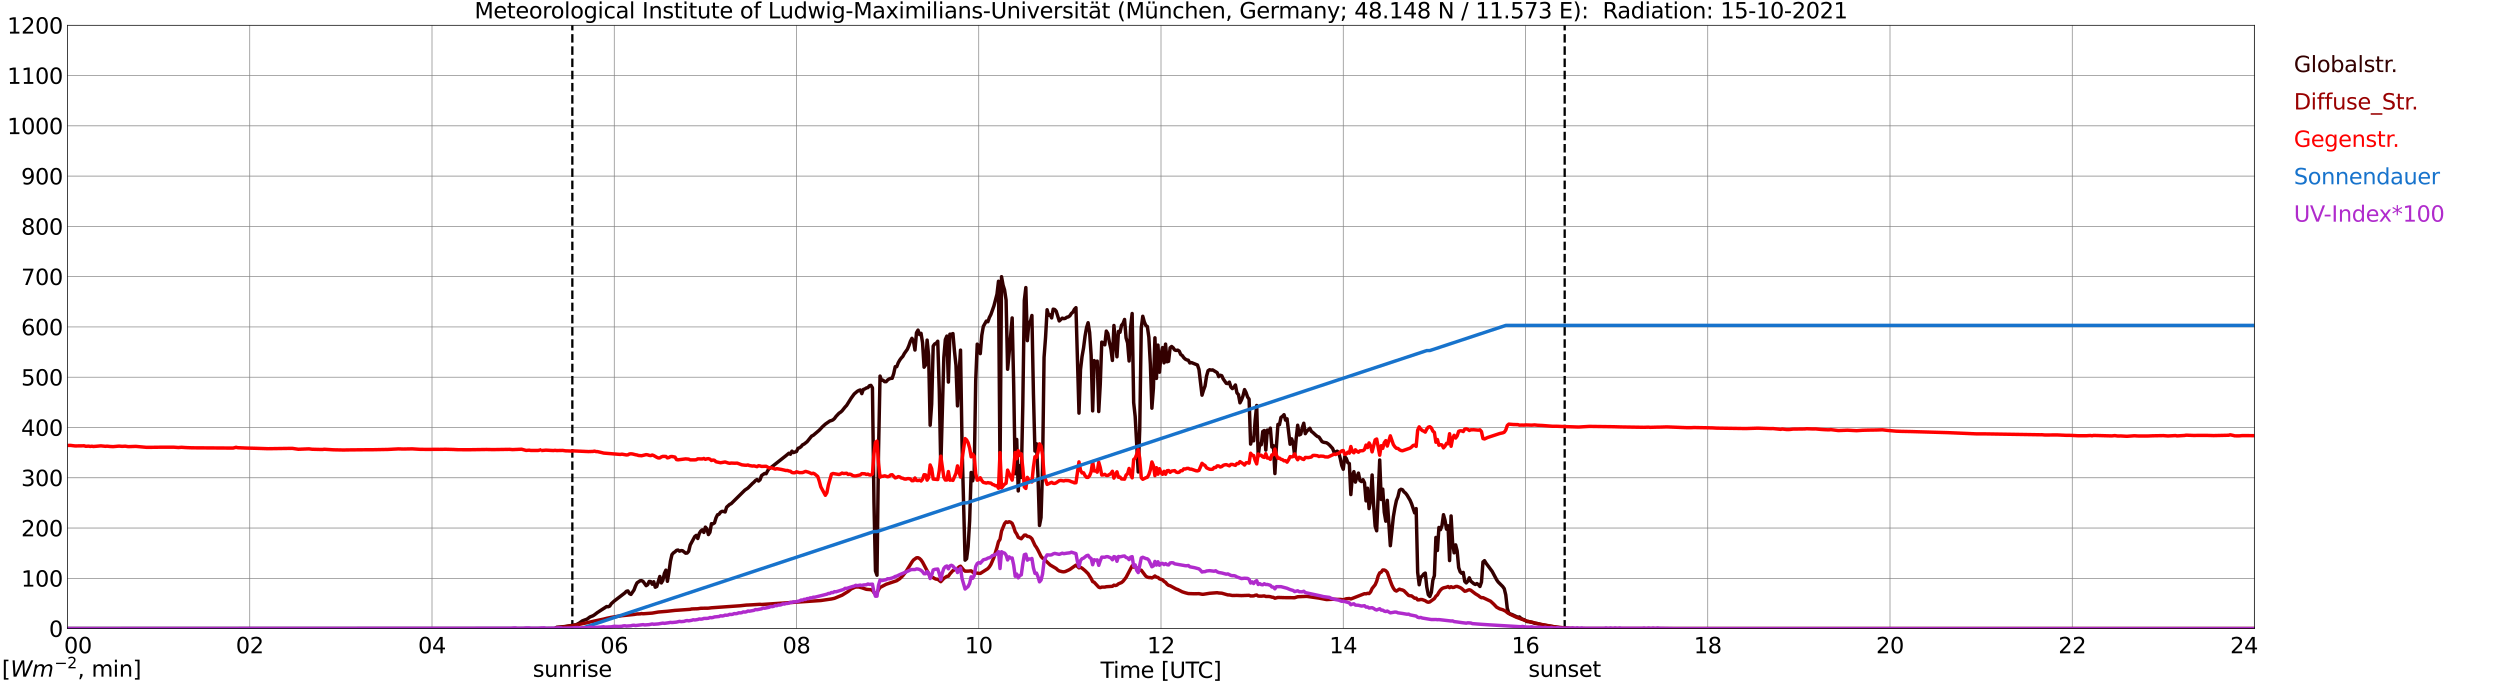 <?xml version="1.0" encoding="utf-8" standalone="no"?>
<!DOCTYPE svg PUBLIC "-//W3C//DTD SVG 1.1//EN"
  "http://www.w3.org/Graphics/SVG/1.1/DTD/svg11.dtd">
<svg xmlns:xlink="http://www.w3.org/1999/xlink" width="1085.4pt" height="296.64pt" viewBox="0 0 1085.4 296.64" xmlns="http://www.w3.org/2000/svg" version="1.1">
 <defs>
  <style type="text/css">*{stroke-linejoin: round; stroke-linecap: butt}</style>
 </defs>
 <g id="figure_1">
  <g id="patch_1">
   <path d="M 0 296.64 
L 1085.4 296.64 
L 1085.4 0 
L 0 0 
z
" style="fill: #ffffff"/>
  </g>
  <g id="axes_1">
   <g id="patch_2">
    <path d="M 29.306 272.909 
L 978.814 272.909 
L 978.814 10.976 
L 29.306 10.976 
z
" style="fill: #ffffff"/>
   </g>
   <g id="patch_3">
    <path d="M 978.814 272.909 
L 978.814 272.909 
L 978.814 10.976 
L 978.814 10.976 
z
" clip-path="url(#p883ab560d6)" style="fill: #d3d3d3; opacity: 0.25; stroke: #d3d3d3; stroke-linejoin: miter"/>
   </g>
   <g id="matplotlib.axis_1">
    <g id="xtick_1">
     <g id="line2d_1">
      <path d="M 29.306 272.909 
L 29.306 10.976 
" clip-path="url(#p883ab560d6)" style="fill: none; stroke: #808080; stroke-width: 0.3; stroke-linecap: square"/>
     </g>
     <g id="line2d_2"/>
     <g id="text_1">
      <!--    00 -->
      <g transform="translate(18.733 283.627) scale(0.095 -0.095)">
       <defs>
        <path id="DejaVuSans-20" transform="scale(0.016)"/>
        <path id="DejaVuSans-30" d="M 2034 4250 
Q 1547 4250 1301 3770 
Q 1056 3291 1056 2328 
Q 1056 1369 1301 889 
Q 1547 409 2034 409 
Q 2525 409 2770 889 
Q 3016 1369 3016 2328 
Q 3016 3291 2770 3770 
Q 2525 4250 2034 4250 
z
M 2034 4750 
Q 2819 4750 3233 4129 
Q 3647 3509 3647 2328 
Q 3647 1150 3233 529 
Q 2819 -91 2034 -91 
Q 1250 -91 836 529 
Q 422 1150 422 2328 
Q 422 3509 836 4129 
Q 1250 4750 2034 4750 
z
" transform="scale(0.016)"/>
       </defs>
       <use xlink:href="#DejaVuSans-20"/>
       <use xlink:href="#DejaVuSans-20" transform="translate(31.787 0)"/>
       <use xlink:href="#DejaVuSans-20" transform="translate(63.574 0)"/>
       <use xlink:href="#DejaVuSans-30" transform="translate(95.361 0)"/>
       <use xlink:href="#DejaVuSans-30" transform="translate(158.984 0)"/>
      </g>
     </g>
    </g>
    <g id="xtick_2">
     <g id="line2d_3">
      <path d="M 108.431 272.909 
L 108.431 10.976 
" clip-path="url(#p883ab560d6)" style="fill: none; stroke: #808080; stroke-width: 0.3; stroke-linecap: square"/>
     </g>
     <g id="line2d_4"/>
     <g id="text_2">
      <!-- 02 -->
      <g transform="translate(102.387 283.627) scale(0.095 -0.095)">
       <defs>
        <path id="DejaVuSans-32" d="M 1228 531 
L 3431 531 
L 3431 0 
L 469 0 
L 469 531 
Q 828 903 1448 1529 
Q 2069 2156 2228 2338 
Q 2531 2678 2651 2914 
Q 2772 3150 2772 3378 
Q 2772 3750 2511 3984 
Q 2250 4219 1831 4219 
Q 1534 4219 1204 4116 
Q 875 4013 500 3803 
L 500 4441 
Q 881 4594 1212 4672 
Q 1544 4750 1819 4750 
Q 2544 4750 2975 4387 
Q 3406 4025 3406 3419 
Q 3406 3131 3298 2873 
Q 3191 2616 2906 2266 
Q 2828 2175 2409 1742 
Q 1991 1309 1228 531 
z
" transform="scale(0.016)"/>
       </defs>
       <use xlink:href="#DejaVuSans-30"/>
       <use xlink:href="#DejaVuSans-32" transform="translate(63.623 0)"/>
      </g>
     </g>
    </g>
    <g id="xtick_3">
     <g id="line2d_5">
      <path d="M 187.557 272.909 
L 187.557 10.976 
" clip-path="url(#p883ab560d6)" style="fill: none; stroke: #808080; stroke-width: 0.3; stroke-linecap: square"/>
     </g>
     <g id="line2d_6"/>
     <g id="text_3">
      <!-- 04 -->
      <g transform="translate(181.513 283.627) scale(0.095 -0.095)">
       <defs>
        <path id="DejaVuSans-34" d="M 2419 4116 
L 825 1625 
L 2419 1625 
L 2419 4116 
z
M 2253 4666 
L 3047 4666 
L 3047 1625 
L 3713 1625 
L 3713 1100 
L 3047 1100 
L 3047 0 
L 2419 0 
L 2419 1100 
L 313 1100 
L 313 1709 
L 2253 4666 
z
" transform="scale(0.016)"/>
       </defs>
       <use xlink:href="#DejaVuSans-30"/>
       <use xlink:href="#DejaVuSans-34" transform="translate(63.623 0)"/>
      </g>
     </g>
    </g>
    <g id="xtick_4">
     <g id="line2d_7">
      <path d="M 266.683 272.909 
L 266.683 10.976 
" clip-path="url(#p883ab560d6)" style="fill: none; stroke: #808080; stroke-width: 0.3; stroke-linecap: square"/>
     </g>
     <g id="line2d_8"/>
     <g id="text_4">
      <!-- 06 -->
      <g transform="translate(260.638 283.627) scale(0.095 -0.095)">
       <defs>
        <path id="DejaVuSans-36" d="M 2113 2584 
Q 1688 2584 1439 2293 
Q 1191 2003 1191 1497 
Q 1191 994 1439 701 
Q 1688 409 2113 409 
Q 2538 409 2786 701 
Q 3034 994 3034 1497 
Q 3034 2003 2786 2293 
Q 2538 2584 2113 2584 
z
M 3366 4563 
L 3366 3988 
Q 3128 4100 2886 4159 
Q 2644 4219 2406 4219 
Q 1781 4219 1451 3797 
Q 1122 3375 1075 2522 
Q 1259 2794 1537 2939 
Q 1816 3084 2150 3084 
Q 2853 3084 3261 2657 
Q 3669 2231 3669 1497 
Q 3669 778 3244 343 
Q 2819 -91 2113 -91 
Q 1303 -91 875 529 
Q 447 1150 447 2328 
Q 447 3434 972 4092 
Q 1497 4750 2381 4750 
Q 2619 4750 2861 4703 
Q 3103 4656 3366 4563 
z
" transform="scale(0.016)"/>
       </defs>
       <use xlink:href="#DejaVuSans-30"/>
       <use xlink:href="#DejaVuSans-36" transform="translate(63.623 0)"/>
      </g>
     </g>
    </g>
    <g id="xtick_5">
     <g id="line2d_9">
      <path d="M 345.808 272.909 
L 345.808 10.976 
" clip-path="url(#p883ab560d6)" style="fill: none; stroke: #808080; stroke-width: 0.3; stroke-linecap: square"/>
     </g>
     <g id="line2d_10"/>
     <g id="text_5">
      <!-- 08 -->
      <g transform="translate(339.764 283.627) scale(0.095 -0.095)">
       <defs>
        <path id="DejaVuSans-38" d="M 2034 2216 
Q 1584 2216 1326 1975 
Q 1069 1734 1069 1313 
Q 1069 891 1326 650 
Q 1584 409 2034 409 
Q 2484 409 2743 651 
Q 3003 894 3003 1313 
Q 3003 1734 2745 1975 
Q 2488 2216 2034 2216 
z
M 1403 2484 
Q 997 2584 770 2862 
Q 544 3141 544 3541 
Q 544 4100 942 4425 
Q 1341 4750 2034 4750 
Q 2731 4750 3128 4425 
Q 3525 4100 3525 3541 
Q 3525 3141 3298 2862 
Q 3072 2584 2669 2484 
Q 3125 2378 3379 2068 
Q 3634 1759 3634 1313 
Q 3634 634 3220 271 
Q 2806 -91 2034 -91 
Q 1263 -91 848 271 
Q 434 634 434 1313 
Q 434 1759 690 2068 
Q 947 2378 1403 2484 
z
M 1172 3481 
Q 1172 3119 1398 2916 
Q 1625 2713 2034 2713 
Q 2441 2713 2670 2916 
Q 2900 3119 2900 3481 
Q 2900 3844 2670 4047 
Q 2441 4250 2034 4250 
Q 1625 4250 1398 4047 
Q 1172 3844 1172 3481 
z
" transform="scale(0.016)"/>
       </defs>
       <use xlink:href="#DejaVuSans-30"/>
       <use xlink:href="#DejaVuSans-38" transform="translate(63.623 0)"/>
      </g>
     </g>
    </g>
    <g id="xtick_6">
     <g id="line2d_11">
      <path d="M 424.934 272.909 
L 424.934 10.976 
" clip-path="url(#p883ab560d6)" style="fill: none; stroke: #808080; stroke-width: 0.3; stroke-linecap: square"/>
     </g>
     <g id="line2d_12"/>
     <g id="text_6">
      <!-- 10 -->
      <g transform="translate(418.89 283.627) scale(0.095 -0.095)">
       <defs>
        <path id="DejaVuSans-31" d="M 794 531 
L 1825 531 
L 1825 4091 
L 703 3866 
L 703 4441 
L 1819 4666 
L 2450 4666 
L 2450 531 
L 3481 531 
L 3481 0 
L 794 0 
L 794 531 
z
" transform="scale(0.016)"/>
       </defs>
       <use xlink:href="#DejaVuSans-31"/>
       <use xlink:href="#DejaVuSans-30" transform="translate(63.623 0)"/>
      </g>
     </g>
    </g>
    <g id="xtick_7">
     <g id="line2d_13">
      <path d="M 504.06 272.909 
L 504.06 10.976 
" clip-path="url(#p883ab560d6)" style="fill: none; stroke: #808080; stroke-width: 0.3; stroke-linecap: square"/>
     </g>
     <g id="line2d_14"/>
     <g id="text_7">
      <!-- 12 -->
      <g transform="translate(498.015 283.627) scale(0.095 -0.095)">
       <use xlink:href="#DejaVuSans-31"/>
       <use xlink:href="#DejaVuSans-32" transform="translate(63.623 0)"/>
      </g>
     </g>
    </g>
    <g id="xtick_8">
     <g id="line2d_15">
      <path d="M 583.185 272.909 
L 583.185 10.976 
" clip-path="url(#p883ab560d6)" style="fill: none; stroke: #808080; stroke-width: 0.3; stroke-linecap: square"/>
     </g>
     <g id="line2d_16"/>
     <g id="text_8">
      <!-- 14 -->
      <g transform="translate(577.141 283.627) scale(0.095 -0.095)">
       <use xlink:href="#DejaVuSans-31"/>
       <use xlink:href="#DejaVuSans-34" transform="translate(63.623 0)"/>
      </g>
     </g>
    </g>
    <g id="xtick_9">
     <g id="line2d_17">
      <path d="M 662.311 272.909 
L 662.311 10.976 
" clip-path="url(#p883ab560d6)" style="fill: none; stroke: #808080; stroke-width: 0.3; stroke-linecap: square"/>
     </g>
     <g id="line2d_18"/>
     <g id="text_9">
      <!-- 16 -->
      <g transform="translate(656.267 283.627) scale(0.095 -0.095)">
       <use xlink:href="#DejaVuSans-31"/>
       <use xlink:href="#DejaVuSans-36" transform="translate(63.623 0)"/>
      </g>
     </g>
    </g>
    <g id="xtick_10">
     <g id="line2d_19">
      <path d="M 741.437 272.909 
L 741.437 10.976 
" clip-path="url(#p883ab560d6)" style="fill: none; stroke: #808080; stroke-width: 0.3; stroke-linecap: square"/>
     </g>
     <g id="line2d_20"/>
     <g id="text_10">
      <!-- 18 -->
      <g transform="translate(735.392 283.627) scale(0.095 -0.095)">
       <use xlink:href="#DejaVuSans-31"/>
       <use xlink:href="#DejaVuSans-38" transform="translate(63.623 0)"/>
      </g>
     </g>
    </g>
    <g id="xtick_11">
     <g id="line2d_21">
      <path d="M 820.562 272.909 
L 820.562 10.976 
" clip-path="url(#p883ab560d6)" style="fill: none; stroke: #808080; stroke-width: 0.3; stroke-linecap: square"/>
     </g>
     <g id="line2d_22"/>
     <g id="text_11">
      <!-- 20 -->
      <g transform="translate(814.518 283.627) scale(0.095 -0.095)">
       <use xlink:href="#DejaVuSans-32"/>
       <use xlink:href="#DejaVuSans-30" transform="translate(63.623 0)"/>
      </g>
     </g>
    </g>
    <g id="xtick_12">
     <g id="line2d_23">
      <path d="M 899.688 272.909 
L 899.688 10.976 
" clip-path="url(#p883ab560d6)" style="fill: none; stroke: #808080; stroke-width: 0.3; stroke-linecap: square"/>
     </g>
     <g id="line2d_24"/>
     <g id="text_12">
      <!-- 22 -->
      <g transform="translate(893.644 283.627) scale(0.095 -0.095)">
       <use xlink:href="#DejaVuSans-32"/>
       <use xlink:href="#DejaVuSans-32" transform="translate(63.623 0)"/>
      </g>
     </g>
    </g>
    <g id="xtick_13">
     <g id="line2d_25">
      <path d="M 978.814 272.909 
L 978.814 10.976 
" clip-path="url(#p883ab560d6)" style="fill: none; stroke: #808080; stroke-width: 0.3; stroke-linecap: square"/>
     </g>
     <g id="line2d_26"/>
     <g id="text_13">
      <!-- 24    -->
      <g transform="translate(968.241 283.627) scale(0.095 -0.095)">
       <use xlink:href="#DejaVuSans-32"/>
       <use xlink:href="#DejaVuSans-34" transform="translate(63.623 0)"/>
       <use xlink:href="#DejaVuSans-20" transform="translate(127.246 0)"/>
       <use xlink:href="#DejaVuSans-20" transform="translate(159.033 0)"/>
       <use xlink:href="#DejaVuSans-20" transform="translate(190.82 0)"/>
      </g>
     </g>
    </g>
    <g id="text_14">
     <!-- Time [UTC] -->
     <g transform="translate(477.806 294.322) scale(0.095 -0.095)">
      <defs>
       <path id="DejaVuSans-54" d="M -19 4666 
L 3928 4666 
L 3928 4134 
L 2272 4134 
L 2272 0 
L 1638 0 
L 1638 4134 
L -19 4134 
L -19 4666 
z
" transform="scale(0.016)"/>
       <path id="DejaVuSans-69" d="M 603 3500 
L 1178 3500 
L 1178 0 
L 603 0 
L 603 3500 
z
M 603 4863 
L 1178 4863 
L 1178 4134 
L 603 4134 
L 603 4863 
z
" transform="scale(0.016)"/>
       <path id="DejaVuSans-6d" d="M 3328 2828 
Q 3544 3216 3844 3400 
Q 4144 3584 4550 3584 
Q 5097 3584 5394 3201 
Q 5691 2819 5691 2113 
L 5691 0 
L 5113 0 
L 5113 2094 
Q 5113 2597 4934 2840 
Q 4756 3084 4391 3084 
Q 3944 3084 3684 2787 
Q 3425 2491 3425 1978 
L 3425 0 
L 2847 0 
L 2847 2094 
Q 2847 2600 2669 2842 
Q 2491 3084 2119 3084 
Q 1678 3084 1418 2786 
Q 1159 2488 1159 1978 
L 1159 0 
L 581 0 
L 581 3500 
L 1159 3500 
L 1159 2956 
Q 1356 3278 1631 3431 
Q 1906 3584 2284 3584 
Q 2666 3584 2933 3390 
Q 3200 3197 3328 2828 
z
" transform="scale(0.016)"/>
       <path id="DejaVuSans-65" d="M 3597 1894 
L 3597 1613 
L 953 1613 
Q 991 1019 1311 708 
Q 1631 397 2203 397 
Q 2534 397 2845 478 
Q 3156 559 3463 722 
L 3463 178 
Q 3153 47 2828 -22 
Q 2503 -91 2169 -91 
Q 1331 -91 842 396 
Q 353 884 353 1716 
Q 353 2575 817 3079 
Q 1281 3584 2069 3584 
Q 2775 3584 3186 3129 
Q 3597 2675 3597 1894 
z
M 3022 2063 
Q 3016 2534 2758 2815 
Q 2500 3097 2075 3097 
Q 1594 3097 1305 2825 
Q 1016 2553 972 2059 
L 3022 2063 
z
" transform="scale(0.016)"/>
       <path id="DejaVuSans-5b" d="M 550 4863 
L 1875 4863 
L 1875 4416 
L 1125 4416 
L 1125 -397 
L 1875 -397 
L 1875 -844 
L 550 -844 
L 550 4863 
z
" transform="scale(0.016)"/>
       <path id="DejaVuSans-55" d="M 556 4666 
L 1191 4666 
L 1191 1831 
Q 1191 1081 1462 751 
Q 1734 422 2344 422 
Q 2950 422 3222 751 
Q 3494 1081 3494 1831 
L 3494 4666 
L 4128 4666 
L 4128 1753 
Q 4128 841 3676 375 
Q 3225 -91 2344 -91 
Q 1459 -91 1007 375 
Q 556 841 556 1753 
L 556 4666 
z
" transform="scale(0.016)"/>
       <path id="DejaVuSans-43" d="M 4122 4306 
L 4122 3641 
Q 3803 3938 3442 4084 
Q 3081 4231 2675 4231 
Q 1875 4231 1450 3742 
Q 1025 3253 1025 2328 
Q 1025 1406 1450 917 
Q 1875 428 2675 428 
Q 3081 428 3442 575 
Q 3803 722 4122 1019 
L 4122 359 
Q 3791 134 3420 21 
Q 3050 -91 2638 -91 
Q 1578 -91 968 557 
Q 359 1206 359 2328 
Q 359 3453 968 4101 
Q 1578 4750 2638 4750 
Q 3056 4750 3426 4639 
Q 3797 4528 4122 4306 
z
" transform="scale(0.016)"/>
       <path id="DejaVuSans-5d" d="M 1947 4863 
L 1947 -844 
L 622 -844 
L 622 -397 
L 1369 -397 
L 1369 4416 
L 622 4416 
L 622 4863 
L 1947 4863 
z
" transform="scale(0.016)"/>
      </defs>
      <use xlink:href="#DejaVuSans-54"/>
      <use xlink:href="#DejaVuSans-69" transform="translate(57.959 0)"/>
      <use xlink:href="#DejaVuSans-6d" transform="translate(85.742 0)"/>
      <use xlink:href="#DejaVuSans-65" transform="translate(183.154 0)"/>
      <use xlink:href="#DejaVuSans-20" transform="translate(244.678 0)"/>
      <use xlink:href="#DejaVuSans-5b" transform="translate(276.465 0)"/>
      <use xlink:href="#DejaVuSans-55" transform="translate(315.479 0)"/>
      <use xlink:href="#DejaVuSans-54" transform="translate(388.672 0)"/>
      <use xlink:href="#DejaVuSans-43" transform="translate(443.881 0)"/>
      <use xlink:href="#DejaVuSans-5d" transform="translate(513.705 0)"/>
     </g>
    </g>
   </g>
   <g id="matplotlib.axis_2">
    <g id="ytick_1">
     <g id="line2d_27">
      <path d="M 29.306 272.909 
L 978.814 272.909 
" clip-path="url(#p883ab560d6)" style="fill: none; stroke: #808080; stroke-width: 0.3; stroke-linecap: square"/>
     </g>
     <g id="line2d_28"/>
     <g id="text_15">
      <!-- 0 -->
      <g transform="translate(21.261 276.518) scale(0.095 -0.095)">
       <use xlink:href="#DejaVuSans-30"/>
      </g>
     </g>
    </g>
    <g id="ytick_2">
     <g id="line2d_29">
      <path d="M 29.306 251.081 
L 978.814 251.081 
" clip-path="url(#p883ab560d6)" style="fill: none; stroke: #808080; stroke-width: 0.3; stroke-linecap: square"/>
     </g>
     <g id="line2d_30"/>
     <g id="text_16">
      <!-- 100 -->
      <g transform="translate(9.173 254.69) scale(0.095 -0.095)">
       <use xlink:href="#DejaVuSans-31"/>
       <use xlink:href="#DejaVuSans-30" transform="translate(63.623 0)"/>
       <use xlink:href="#DejaVuSans-30" transform="translate(127.246 0)"/>
      </g>
     </g>
    </g>
    <g id="ytick_3">
     <g id="line2d_31">
      <path d="M 29.306 229.253 
L 978.814 229.253 
" clip-path="url(#p883ab560d6)" style="fill: none; stroke: #808080; stroke-width: 0.3; stroke-linecap: square"/>
     </g>
     <g id="line2d_32"/>
     <g id="text_17">
      <!-- 200 -->
      <g transform="translate(9.173 232.863) scale(0.095 -0.095)">
       <use xlink:href="#DejaVuSans-32"/>
       <use xlink:href="#DejaVuSans-30" transform="translate(63.623 0)"/>
       <use xlink:href="#DejaVuSans-30" transform="translate(127.246 0)"/>
      </g>
     </g>
    </g>
    <g id="ytick_4">
     <g id="line2d_33">
      <path d="M 29.306 207.426 
L 978.814 207.426 
" clip-path="url(#p883ab560d6)" style="fill: none; stroke: #808080; stroke-width: 0.3; stroke-linecap: square"/>
     </g>
     <g id="line2d_34"/>
     <g id="text_18">
      <!-- 300 -->
      <g transform="translate(9.173 211.035) scale(0.095 -0.095)">
       <defs>
        <path id="DejaVuSans-33" d="M 2597 2516 
Q 3050 2419 3304 2112 
Q 3559 1806 3559 1356 
Q 3559 666 3084 287 
Q 2609 -91 1734 -91 
Q 1441 -91 1130 -33 
Q 819 25 488 141 
L 488 750 
Q 750 597 1062 519 
Q 1375 441 1716 441 
Q 2309 441 2620 675 
Q 2931 909 2931 1356 
Q 2931 1769 2642 2001 
Q 2353 2234 1838 2234 
L 1294 2234 
L 1294 2753 
L 1863 2753 
Q 2328 2753 2575 2939 
Q 2822 3125 2822 3475 
Q 2822 3834 2567 4026 
Q 2313 4219 1838 4219 
Q 1578 4219 1281 4162 
Q 984 4106 628 3988 
L 628 4550 
Q 988 4650 1302 4700 
Q 1616 4750 1894 4750 
Q 2613 4750 3031 4423 
Q 3450 4097 3450 3541 
Q 3450 3153 3228 2886 
Q 3006 2619 2597 2516 
z
" transform="scale(0.016)"/>
       </defs>
       <use xlink:href="#DejaVuSans-33"/>
       <use xlink:href="#DejaVuSans-30" transform="translate(63.623 0)"/>
       <use xlink:href="#DejaVuSans-30" transform="translate(127.246 0)"/>
      </g>
     </g>
    </g>
    <g id="ytick_5">
     <g id="line2d_35">
      <path d="M 29.306 185.598 
L 978.814 185.598 
" clip-path="url(#p883ab560d6)" style="fill: none; stroke: #808080; stroke-width: 0.3; stroke-linecap: square"/>
     </g>
     <g id="line2d_36"/>
     <g id="text_19">
      <!-- 400 -->
      <g transform="translate(9.173 189.207) scale(0.095 -0.095)">
       <use xlink:href="#DejaVuSans-34"/>
       <use xlink:href="#DejaVuSans-30" transform="translate(63.623 0)"/>
       <use xlink:href="#DejaVuSans-30" transform="translate(127.246 0)"/>
      </g>
     </g>
    </g>
    <g id="ytick_6">
     <g id="line2d_37">
      <path d="M 29.306 163.77 
L 978.814 163.77 
" clip-path="url(#p883ab560d6)" style="fill: none; stroke: #808080; stroke-width: 0.3; stroke-linecap: square"/>
     </g>
     <g id="line2d_38"/>
     <g id="text_20">
      <!-- 500 -->
      <g transform="translate(9.173 167.379) scale(0.095 -0.095)">
       <defs>
        <path id="DejaVuSans-35" d="M 691 4666 
L 3169 4666 
L 3169 4134 
L 1269 4134 
L 1269 2991 
Q 1406 3038 1543 3061 
Q 1681 3084 1819 3084 
Q 2600 3084 3056 2656 
Q 3513 2228 3513 1497 
Q 3513 744 3044 326 
Q 2575 -91 1722 -91 
Q 1428 -91 1123 -41 
Q 819 9 494 109 
L 494 744 
Q 775 591 1075 516 
Q 1375 441 1709 441 
Q 2250 441 2565 725 
Q 2881 1009 2881 1497 
Q 2881 1984 2565 2268 
Q 2250 2553 1709 2553 
Q 1456 2553 1204 2497 
Q 953 2441 691 2322 
L 691 4666 
z
" transform="scale(0.016)"/>
       </defs>
       <use xlink:href="#DejaVuSans-35"/>
       <use xlink:href="#DejaVuSans-30" transform="translate(63.623 0)"/>
       <use xlink:href="#DejaVuSans-30" transform="translate(127.246 0)"/>
      </g>
     </g>
    </g>
    <g id="ytick_7">
     <g id="line2d_39">
      <path d="M 29.306 141.942 
L 978.814 141.942 
" clip-path="url(#p883ab560d6)" style="fill: none; stroke: #808080; stroke-width: 0.3; stroke-linecap: square"/>
     </g>
     <g id="line2d_40"/>
     <g id="text_21">
      <!-- 600 -->
      <g transform="translate(9.173 145.551) scale(0.095 -0.095)">
       <use xlink:href="#DejaVuSans-36"/>
       <use xlink:href="#DejaVuSans-30" transform="translate(63.623 0)"/>
       <use xlink:href="#DejaVuSans-30" transform="translate(127.246 0)"/>
      </g>
     </g>
    </g>
    <g id="ytick_8">
     <g id="line2d_41">
      <path d="M 29.306 120.114 
L 978.814 120.114 
" clip-path="url(#p883ab560d6)" style="fill: none; stroke: #808080; stroke-width: 0.3; stroke-linecap: square"/>
     </g>
     <g id="line2d_42"/>
     <g id="text_22">
      <!-- 700 -->
      <g transform="translate(9.173 123.724) scale(0.095 -0.095)">
       <defs>
        <path id="DejaVuSans-37" d="M 525 4666 
L 3525 4666 
L 3525 4397 
L 1831 0 
L 1172 0 
L 2766 4134 
L 525 4134 
L 525 4666 
z
" transform="scale(0.016)"/>
       </defs>
       <use xlink:href="#DejaVuSans-37"/>
       <use xlink:href="#DejaVuSans-30" transform="translate(63.623 0)"/>
       <use xlink:href="#DejaVuSans-30" transform="translate(127.246 0)"/>
      </g>
     </g>
    </g>
    <g id="ytick_9">
     <g id="line2d_43">
      <path d="M 29.306 98.287 
L 978.814 98.287 
" clip-path="url(#p883ab560d6)" style="fill: none; stroke: #808080; stroke-width: 0.3; stroke-linecap: square"/>
     </g>
     <g id="line2d_44"/>
     <g id="text_23">
      <!-- 800 -->
      <g transform="translate(9.173 101.896) scale(0.095 -0.095)">
       <use xlink:href="#DejaVuSans-38"/>
       <use xlink:href="#DejaVuSans-30" transform="translate(63.623 0)"/>
       <use xlink:href="#DejaVuSans-30" transform="translate(127.246 0)"/>
      </g>
     </g>
    </g>
    <g id="ytick_10">
     <g id="line2d_45">
      <path d="M 29.306 76.459 
L 978.814 76.459 
" clip-path="url(#p883ab560d6)" style="fill: none; stroke: #808080; stroke-width: 0.3; stroke-linecap: square"/>
     </g>
     <g id="line2d_46"/>
     <g id="text_24">
      <!-- 900 -->
      <g transform="translate(9.173 80.068) scale(0.095 -0.095)">
       <defs>
        <path id="DejaVuSans-39" d="M 703 97 
L 703 672 
Q 941 559 1184 500 
Q 1428 441 1663 441 
Q 2288 441 2617 861 
Q 2947 1281 2994 2138 
Q 2813 1869 2534 1725 
Q 2256 1581 1919 1581 
Q 1219 1581 811 2004 
Q 403 2428 403 3163 
Q 403 3881 828 4315 
Q 1253 4750 1959 4750 
Q 2769 4750 3195 4129 
Q 3622 3509 3622 2328 
Q 3622 1225 3098 567 
Q 2575 -91 1691 -91 
Q 1453 -91 1209 -44 
Q 966 3 703 97 
z
M 1959 2075 
Q 2384 2075 2632 2365 
Q 2881 2656 2881 3163 
Q 2881 3666 2632 3958 
Q 2384 4250 1959 4250 
Q 1534 4250 1286 3958 
Q 1038 3666 1038 3163 
Q 1038 2656 1286 2365 
Q 1534 2075 1959 2075 
z
" transform="scale(0.016)"/>
       </defs>
       <use xlink:href="#DejaVuSans-39"/>
       <use xlink:href="#DejaVuSans-30" transform="translate(63.623 0)"/>
       <use xlink:href="#DejaVuSans-30" transform="translate(127.246 0)"/>
      </g>
     </g>
    </g>
    <g id="ytick_11">
     <g id="line2d_47">
      <path d="M 29.306 54.631 
L 978.814 54.631 
" clip-path="url(#p883ab560d6)" style="fill: none; stroke: #808080; stroke-width: 0.3; stroke-linecap: square"/>
     </g>
     <g id="line2d_48"/>
     <g id="text_25">
      <!-- 1000 -->
      <g transform="translate(3.128 58.24) scale(0.095 -0.095)">
       <use xlink:href="#DejaVuSans-31"/>
       <use xlink:href="#DejaVuSans-30" transform="translate(63.623 0)"/>
       <use xlink:href="#DejaVuSans-30" transform="translate(127.246 0)"/>
       <use xlink:href="#DejaVuSans-30" transform="translate(190.869 0)"/>
      </g>
     </g>
    </g>
    <g id="ytick_12">
     <g id="line2d_49">
      <path d="M 29.306 32.803 
L 978.814 32.803 
" clip-path="url(#p883ab560d6)" style="fill: none; stroke: #808080; stroke-width: 0.3; stroke-linecap: square"/>
     </g>
     <g id="line2d_50"/>
     <g id="text_26">
      <!-- 1100 -->
      <g transform="translate(3.128 36.413) scale(0.095 -0.095)">
       <use xlink:href="#DejaVuSans-31"/>
       <use xlink:href="#DejaVuSans-31" transform="translate(63.623 0)"/>
       <use xlink:href="#DejaVuSans-30" transform="translate(127.246 0)"/>
       <use xlink:href="#DejaVuSans-30" transform="translate(190.869 0)"/>
      </g>
     </g>
    </g>
    <g id="ytick_13">
     <g id="line2d_51">
      <path d="M 29.306 10.976 
L 978.814 10.976 
" clip-path="url(#p883ab560d6)" style="fill: none; stroke: #808080; stroke-width: 0.3; stroke-linecap: square"/>
     </g>
     <g id="line2d_52"/>
     <g id="text_27">
      <!-- 1200 -->
      <g transform="translate(3.128 14.585) scale(0.095 -0.095)">
       <use xlink:href="#DejaVuSans-31"/>
       <use xlink:href="#DejaVuSans-32" transform="translate(63.623 0)"/>
       <use xlink:href="#DejaVuSans-30" transform="translate(127.246 0)"/>
       <use xlink:href="#DejaVuSans-30" transform="translate(190.869 0)"/>
      </g>
     </g>
    </g>
   </g>
   <g id="line2d_53">
    <path d="M 248.484 272.909 
L 248.484 10.976 
" clip-path="url(#p883ab560d6)" style="fill: none; stroke-dasharray: 3.7,1.6; stroke-dashoffset: 0; stroke: #000000"/>
   </g>
   <g id="line2d_54">
    <path d="M 679.323 272.909 
L 679.323 10.976 
" clip-path="url(#p883ab560d6)" style="fill: none; stroke-dasharray: 3.7,1.6; stroke-dashoffset: 0; stroke: #000000"/>
   </g>
   <g id="line2d_55">
    <path d="M 29.306 272.909 
L 240.967 272.909 
L 241.626 272.383 
L 242.945 272.265 
L 245.583 271.979 
L 250.198 271.219 
L 251.517 270.492 
L 252.836 269.565 
L 254.155 269.058 
L 254.814 268.838 
L 256.133 267.86 
L 257.451 267.336 
L 258.111 266.913 
L 259.43 265.9 
L 263.386 263.335 
L 264.045 263.436 
L 264.705 263.15 
L 265.364 262.137 
L 266.683 260.938 
L 271.298 257.409 
L 271.958 256.717 
L 272.617 256.566 
L 273.277 257.697 
L 273.936 258.068 
L 275.255 256.16 
L 275.914 254.421 
L 276.573 253.054 
L 277.892 252.159 
L 278.552 252.092 
L 279.211 252.445 
L 280.53 254.27 
L 281.189 253.847 
L 281.849 252.43 
L 282.508 252.498 
L 283.167 253.661 
L 283.827 252.565 
L 284.486 254.945 
L 285.145 254.624 
L 286.464 250.287 
L 287.124 253.087 
L 287.783 251.991 
L 288.442 248.968 
L 289.102 247.534 
L 289.761 252.38 
L 290.42 248.429 
L 291.08 243.651 
L 291.739 240.781 
L 292.399 240.021 
L 293.058 239.582 
L 293.717 238.94 
L 294.377 238.805 
L 295.036 239.296 
L 295.696 239.043 
L 296.355 239.111 
L 297.674 240.174 
L 298.333 240.106 
L 298.992 239.364 
L 299.652 236.646 
L 301.63 232.966 
L 302.289 232.442 
L 302.949 233.791 
L 303.608 231.598 
L 304.267 230.552 
L 304.927 230.028 
L 305.586 231.159 
L 306.246 228.863 
L 306.905 229.64 
L 307.564 232.087 
L 308.224 231.109 
L 308.883 227.361 
L 309.543 227.446 
L 310.202 227.005 
L 310.861 224.829 
L 311.521 223.495 
L 312.18 223.275 
L 312.839 222.364 
L 313.499 221.991 
L 314.158 222.059 
L 314.818 222.279 
L 315.477 220.186 
L 316.796 218.988 
L 317.455 218.667 
L 323.39 212.791 
L 324.708 211.898 
L 326.686 209.905 
L 327.346 209.349 
L 328.005 208.622 
L 328.665 208.2 
L 329.324 208.842 
L 329.983 208.283 
L 330.643 206.461 
L 331.961 205.566 
L 332.621 205.668 
L 333.28 204.402 
L 333.94 203.44 
L 334.599 203.069 
L 341.193 197.869 
L 342.512 196.771 
L 343.171 197.21 
L 343.83 195.876 
L 344.49 196.483 
L 345.808 196.012 
L 346.468 194.643 
L 347.127 194.407 
L 347.787 193.919 
L 348.446 193.109 
L 349.105 192.803 
L 350.424 191.758 
L 352.402 189.311 
L 353.062 189.005 
L 355.699 186.761 
L 357.018 185.342 
L 358.337 184.144 
L 360.315 182.76 
L 360.974 182.59 
L 361.634 182.286 
L 362.293 181.712 
L 362.952 180.802 
L 364.271 179.401 
L 364.93 178.962 
L 365.59 178.371 
L 366.909 176.716 
L 367.568 176.024 
L 369.546 172.85 
L 370.865 171.043 
L 372.184 169.912 
L 372.843 169.541 
L 373.502 169.306 
L 374.162 170.892 
L 374.821 169.085 
L 375.481 168.867 
L 376.14 168.428 
L 376.799 168.293 
L 377.459 167.465 
L 378.118 167.313 
L 378.777 168.376 
L 379.437 218.043 
L 380.096 247.872 
L 380.756 249.745 
L 381.415 196.35 
L 382.074 163.279 
L 382.734 165.119 
L 383.393 165.084 
L 384.053 165.708 
L 384.712 165.708 
L 385.371 164.984 
L 386.031 164.527 
L 386.69 164.274 
L 387.349 164.241 
L 388.009 162.231 
L 388.668 159.21 
L 389.328 159.193 
L 389.987 157.488 
L 390.646 156.322 
L 391.306 155.427 
L 391.965 154.735 
L 392.624 153.487 
L 393.943 151.629 
L 394.603 150.06 
L 395.262 148.152 
L 395.921 146.886 
L 396.581 148.052 
L 397.24 151.968 
L 397.899 144.49 
L 398.559 143.324 
L 399.218 145.249 
L 399.878 144.725 
L 400.537 148.811 
L 401.196 159.428 
L 401.856 158.433 
L 402.515 147.663 
L 403.175 154.415 
L 403.834 184.616 
L 404.493 175.433 
L 405.153 150.246 
L 405.812 149.318 
L 406.471 149.047 
L 407.131 148.152 
L 407.79 169.356 
L 408.45 202.951 
L 409.768 155.277 
L 410.428 147.428 
L 411.087 145.908 
L 411.746 165.879 
L 412.406 145.096 
L 413.065 145.147 
L 413.725 144.828 
L 414.384 152.374 
L 415.043 158.619 
L 415.703 176.227 
L 416.362 162.469 
L 417.022 152 
L 417.681 193.024 
L 419 243.195 
L 419.659 242.57 
L 420.318 237.271 
L 420.978 226.162 
L 421.637 205.127 
L 422.297 208.74 
L 422.956 204.824 
L 423.615 165.134 
L 424.275 149.418 
L 424.934 150.178 
L 425.593 153.522 
L 426.253 145.587 
L 426.912 141.737 
L 428.231 139.391 
L 428.89 139.694 
L 429.55 137.821 
L 430.209 136.538 
L 431.528 132.79 
L 432.847 127.726 
L 433.506 122.105 
L 434.165 204.503 
L 434.825 120.13 
L 435.484 123.76 
L 436.144 125.903 
L 436.803 130.258 
L 437.462 160.323 
L 438.122 153.419 
L 439.44 138.039 
L 440.1 166.959 
L 440.759 205.668 
L 441.419 190.795 
L 442.078 213.147 
L 442.737 202.156 
L 443.397 207.271 
L 444.056 176.175 
L 444.716 130.461 
L 445.375 124.855 
L 446.034 147.899 
L 446.694 140.015 
L 447.353 139.661 
L 448.012 136.976 
L 448.672 170.892 
L 449.331 195.826 
L 449.991 192.67 
L 450.65 206.378 
L 451.309 228.138 
L 451.969 224.711 
L 452.628 203.608 
L 453.287 155.192 
L 453.947 146.362 
L 454.606 134.479 
L 455.266 136.893 
L 455.925 136.656 
L 456.584 138.024 
L 457.244 134.226 
L 457.903 134.361 
L 458.563 135.121 
L 459.881 139.34 
L 461.2 138.125 
L 461.859 138.345 
L 462.519 138.21 
L 463.178 137.736 
L 463.838 137.585 
L 464.497 137.094 
L 465.156 136.081 
L 465.816 135.507 
L 466.475 134.276 
L 467.134 133.584 
L 468.453 179.366 
L 469.113 160.526 
L 469.772 154.821 
L 470.431 151.073 
L 471.091 145.891 
L 471.75 142.193 
L 472.409 140.117 
L 473.069 144.372 
L 473.728 154.281 
L 474.388 178.388 
L 475.047 156.543 
L 475.706 158.365 
L 476.366 156.779 
L 477.025 178.674 
L 477.685 166.909 
L 478.344 148.541 
L 479.003 148.912 
L 479.663 149.706 
L 480.322 143.747 
L 480.981 144.81 
L 481.641 148.491 
L 482.3 151.429 
L 482.96 156.493 
L 483.619 141.316 
L 484.938 154.906 
L 485.597 143.865 
L 486.256 144.269 
L 486.916 141.248 
L 487.575 140.438 
L 488.235 138.699 
L 488.894 146.683 
L 489.553 148.894 
L 490.213 156.728 
L 490.872 142.04 
L 491.532 136.116 
L 492.191 174.791 
L 492.85 180.852 
L 494.169 204.909 
L 494.828 186.255 
L 495.488 142.379 
L 496.147 137.315 
L 496.807 139.729 
L 497.466 141.298 
L 498.125 141.755 
L 498.785 146.38 
L 499.444 158.18 
L 500.103 177.222 
L 500.763 168.528 
L 501.422 146.668 
L 502.082 164.292 
L 502.741 149.824 
L 503.4 161.607 
L 504.06 154.044 
L 504.719 150.905 
L 505.379 157.538 
L 506.038 149.401 
L 506.697 157.067 
L 507.357 156.846 
L 508.016 151.005 
L 508.675 150.431 
L 509.335 150.988 
L 509.994 151.95 
L 510.654 152.153 
L 511.313 152.018 
L 511.972 152.441 
L 512.632 153.926 
L 513.291 154.364 
L 513.95 155.294 
L 514.61 155.919 
L 515.269 156.255 
L 515.929 156.407 
L 516.588 157.588 
L 517.247 157.403 
L 519.885 158.468 
L 520.544 160.409 
L 521.863 171.567 
L 522.522 169.388 
L 523.182 167.601 
L 523.841 163.279 
L 524.501 160.948 
L 525.16 160.526 
L 525.819 160.694 
L 526.479 160.594 
L 528.457 161.792 
L 529.116 163.515 
L 529.776 162.908 
L 530.435 163.126 
L 531.094 164.562 
L 532.413 166.435 
L 533.073 166.536 
L 533.732 165.896 
L 534.391 168.022 
L 535.051 168.714 
L 535.71 168.175 
L 536.369 167.145 
L 537.029 170.554 
L 537.688 171.314 
L 538.348 174.893 
L 539.007 173.627 
L 539.666 171.838 
L 540.326 169.153 
L 540.985 170.436 
L 541.644 172.361 
L 542.304 173.289 
L 542.963 192.803 
L 543.623 190.203 
L 544.282 191.386 
L 544.941 182.457 
L 545.601 176.042 
L 546.26 197.937 
L 546.919 192.72 
L 547.579 193.109 
L 548.238 187.351 
L 548.898 186.929 
L 549.557 195.403 
L 550.216 186.726 
L 550.876 187.757 
L 551.535 185.884 
L 552.195 194.087 
L 552.854 193.48 
L 553.513 205.601 
L 554.173 193.58 
L 554.832 184.262 
L 555.491 184.38 
L 556.151 181.223 
L 556.81 180.75 
L 557.47 180.043 
L 558.129 182.404 
L 558.788 181.83 
L 560.107 192.871 
L 560.766 190.509 
L 561.426 192.281 
L 562.085 197.885 
L 562.745 190.406 
L 563.404 184.616 
L 564.063 188.854 
L 564.723 188.516 
L 565.382 185.713 
L 566.042 183.755 
L 566.701 188.28 
L 567.36 187.233 
L 568.679 185.934 
L 569.338 187.283 
L 569.998 187.757 
L 571.317 188.99 
L 571.976 189.511 
L 572.635 189.732 
L 573.954 191.707 
L 574.613 192.011 
L 575.932 192.246 
L 576.592 192.67 
L 577.251 193.259 
L 578.57 194.728 
L 579.229 196.451 
L 580.548 195.894 
L 581.207 196.365 
L 581.867 198.965 
L 582.526 202.056 
L 583.185 203.726 
L 583.845 198.24 
L 584.504 199.05 
L 585.164 200.873 
L 585.823 201.261 
L 586.482 214.716 
L 587.142 206.496 
L 587.801 204.773 
L 588.46 209.314 
L 589.12 207.07 
L 589.779 205.398 
L 590.439 208.639 
L 591.098 209.078 
L 591.757 208.268 
L 592.417 209.617 
L 593.076 217.468 
L 593.736 211.964 
L 594.395 220.81 
L 595.054 217.097 
L 595.714 206.225 
L 596.373 219.341 
L 597.032 228.441 
L 597.692 230.449 
L 599.011 199.709 
L 599.67 216.859 
L 600.329 212.37 
L 600.989 222.364 
L 601.648 226.28 
L 602.307 217.231 
L 603.626 236.915 
L 604.945 224.338 
L 605.604 220.422 
L 606.264 217.298 
L 606.923 215.679 
L 607.582 212.876 
L 608.242 212.42 
L 608.901 212.623 
L 609.561 213.55 
L 610.22 214.092 
L 610.879 214.936 
L 612.198 217.18 
L 612.858 218.734 
L 614.176 222.668 
L 614.836 220.81 
L 615.495 248.462 
L 616.154 253.882 
L 616.814 250.605 
L 617.473 250.099 
L 618.133 249.221 
L 618.792 248.818 
L 619.451 254.844 
L 620.111 258.203 
L 620.77 258.963 
L 621.429 257.206 
L 622.089 251.906 
L 622.748 249.948 
L 623.408 233.337 
L 624.067 238.993 
L 624.726 228.998 
L 625.386 229.96 
L 626.045 228.206 
L 626.705 223.46 
L 627.364 225.859 
L 628.023 229.758 
L 628.683 228.256 
L 629.342 243.38 
L 630.001 224.002 
L 630.661 235.649 
L 631.32 240.006 
L 631.98 236.561 
L 632.639 239.161 
L 633.298 246.419 
L 633.958 248.276 
L 634.617 248.918 
L 635.276 248.529 
L 635.936 252.43 
L 636.595 253.072 
L 637.255 252.345 
L 637.914 250.858 
L 638.573 252.327 
L 639.892 253.425 
L 640.552 253.746 
L 641.211 253.358 
L 641.87 253.847 
L 642.53 254.624 
L 643.189 252.716 
L 643.848 243.989 
L 644.508 243.415 
L 645.167 244.496 
L 647.805 248.023 
L 649.783 251.721 
L 650.442 252.666 
L 652.42 254.659 
L 653.08 255.586 
L 653.739 258.304 
L 654.399 264.127 
L 655.058 266.221 
L 655.717 266.577 
L 656.377 266.762 
L 659.014 268.011 
L 659.674 267.843 
L 660.333 268.467 
L 660.992 268.838 
L 661.652 269.023 
L 662.97 269.868 
L 663.63 269.851 
L 665.608 270.289 
L 666.267 270.593 
L 667.586 270.746 
L 669.564 271.287 
L 677.477 272.621 
L 681.433 272.909 
L 978.154 272.909 
L 978.154 272.909 
" clip-path="url(#p883ab560d6)" style="fill: none; stroke: #330000; stroke-width: 1.5; stroke-linecap: square"/>
   </g>
   <g id="line2d_56">
    <path d="M 29.306 272.909 
L 240.967 272.909 
L 241.626 272.437 
L 242.945 272.354 
L 244.923 272.145 
L 249.539 271.473 
L 254.814 270.381 
L 258.111 269.626 
L 262.067 268.786 
L 263.386 268.449 
L 265.364 268.03 
L 268.002 267.611 
L 269.98 267.317 
L 273.277 266.98 
L 275.255 266.771 
L 276.573 266.561 
L 277.892 266.52 
L 278.552 266.393 
L 279.211 266.476 
L 283.167 266.184 
L 285.805 265.721 
L 289.761 265.385 
L 293.058 265.007 
L 294.377 264.924 
L 299.652 264.547 
L 300.311 264.379 
L 302.949 264.293 
L 304.267 264.084 
L 307.564 264.042 
L 308.883 263.874 
L 321.411 262.992 
L 324.049 262.7 
L 326.027 262.615 
L 329.983 262.364 
L 330.643 262.447 
L 356.359 260.727 
L 360.974 260.054 
L 362.293 259.762 
L 365.59 258.417 
L 368.227 256.78 
L 369.546 255.689 
L 370.865 255.102 
L 371.524 254.851 
L 372.843 254.851 
L 374.162 255.185 
L 376.14 255.857 
L 378.118 256.025 
L 378.777 256.32 
L 379.437 257.284 
L 380.096 257.621 
L 380.756 257.326 
L 381.415 256.067 
L 382.074 255.06 
L 384.712 253.674 
L 389.328 252.122 
L 390.646 251.24 
L 391.965 249.939 
L 393.284 248.259 
L 395.921 244.02 
L 396.581 243.138 
L 397.899 242.173 
L 398.559 242.132 
L 399.218 242.466 
L 399.878 243.096 
L 400.537 244.061 
L 402.515 247.798 
L 403.834 250.273 
L 404.493 250.61 
L 405.153 250.778 
L 405.812 251.197 
L 406.471 251.45 
L 407.131 251.491 
L 408.45 252.541 
L 409.768 251.114 
L 411.087 250.232 
L 411.746 250.149 
L 412.406 249.182 
L 413.725 247.713 
L 414.384 247.421 
L 415.043 246.999 
L 415.703 246.875 
L 416.362 246.161 
L 417.022 245.825 
L 418.34 247.421 
L 419 247.966 
L 420.318 247.966 
L 421.637 247.84 
L 422.956 248.89 
L 423.615 248.763 
L 425.593 248.972 
L 427.572 247.713 
L 428.89 246.875 
L 429.55 246.12 
L 430.209 245.07 
L 431.528 242.005 
L 432.847 237.681 
L 433.506 235.162 
L 434.165 234.156 
L 434.825 230.587 
L 436.144 227.354 
L 436.803 226.558 
L 437.462 226.809 
L 438.122 226.516 
L 438.781 226.726 
L 439.44 227.23 
L 440.1 228.823 
L 440.759 230.882 
L 441.419 231.846 
L 442.078 233.274 
L 443.397 233.903 
L 444.716 232.351 
L 445.375 232.309 
L 446.034 232.896 
L 446.694 232.938 
L 447.353 233.274 
L 448.012 233.903 
L 449.331 236.758 
L 449.991 237.681 
L 450.65 238.857 
L 451.969 241.542 
L 452.628 242.341 
L 453.287 242.551 
L 453.947 243.391 
L 455.925 245.279 
L 458.563 246.831 
L 459.222 247.462 
L 459.881 247.881 
L 461.2 248.217 
L 461.859 248.259 
L 462.519 248.134 
L 463.838 247.545 
L 464.497 247.211 
L 467.134 245.362 
L 468.453 246.539 
L 469.113 246.329 
L 469.772 246.665 
L 471.091 247.757 
L 472.409 249.058 
L 473.728 251.155 
L 474.388 252.5 
L 475.047 252.792 
L 477.025 254.934 
L 477.685 255.143 
L 478.344 254.892 
L 479.663 254.892 
L 480.322 254.724 
L 482.96 254.556 
L 483.619 254.052 
L 484.278 254.22 
L 484.938 254.01 
L 485.597 253.465 
L 486.916 252.919 
L 487.575 252.373 
L 488.894 250.695 
L 491.532 245.657 
L 492.191 246.203 
L 492.85 246.12 
L 493.51 246.58 
L 494.169 247.294 
L 494.828 247.589 
L 495.488 247.545 
L 497.466 250.149 
L 498.125 250.568 
L 498.785 250.736 
L 499.444 250.736 
L 500.103 250.904 
L 500.763 250.568 
L 501.422 250.064 
L 502.082 250.568 
L 502.741 250.695 
L 503.4 251.323 
L 504.719 251.742 
L 505.379 252.415 
L 506.038 252.834 
L 506.697 253.633 
L 507.357 254.137 
L 508.016 254.305 
L 510.654 255.73 
L 511.313 255.942 
L 513.291 256.948 
L 514.61 257.367 
L 515.929 257.704 
L 518.566 257.789 
L 520.544 257.745 
L 521.863 257.998 
L 522.522 257.998 
L 525.16 257.579 
L 528.457 257.326 
L 529.116 257.453 
L 530.435 257.536 
L 533.073 258.291 
L 533.732 258.291 
L 535.051 258.544 
L 537.029 258.502 
L 539.007 258.585 
L 542.304 258.459 
L 542.963 258.753 
L 544.282 258.712 
L 544.941 258.459 
L 545.601 258.334 
L 546.26 258.795 
L 547.579 258.836 
L 548.898 258.712 
L 549.557 258.963 
L 550.876 258.963 
L 551.535 259.048 
L 552.195 259.258 
L 552.854 259.341 
L 553.513 259.718 
L 554.832 259.382 
L 557.47 259.467 
L 562.085 259.509 
L 563.404 259.09 
L 567.36 258.922 
L 572.635 259.677 
L 575.932 260.308 
L 578.57 260.181 
L 580.548 260.223 
L 581.867 260.223 
L 583.185 260.391 
L 584.504 259.971 
L 585.823 259.845 
L 586.482 260.054 
L 592.417 257.745 
L 593.076 257.83 
L 593.736 257.579 
L 594.395 257.704 
L 595.054 256.99 
L 595.714 255.521 
L 597.032 253.884 
L 597.692 252.373 
L 598.351 250.064 
L 599.011 248.721 
L 599.67 248.427 
L 600.329 247.462 
L 600.989 247.462 
L 601.648 247.798 
L 602.307 248.512 
L 603.626 252.247 
L 604.286 254.01 
L 604.945 255.353 
L 605.604 256.276 
L 606.264 256.612 
L 607.582 255.774 
L 608.242 256.025 
L 608.901 256.152 
L 609.561 256.488 
L 611.539 258.502 
L 612.198 258.671 
L 612.858 258.712 
L 614.176 259.718 
L 614.836 259.677 
L 615.495 260.432 
L 616.154 260.432 
L 616.814 260.264 
L 617.473 260.308 
L 618.792 260.81 
L 619.451 261.272 
L 620.111 261.482 
L 620.77 261.314 
L 622.748 259.886 
L 623.408 258.836 
L 624.067 258.291 
L 624.726 257.116 
L 625.386 256.193 
L 626.045 255.562 
L 626.705 255.228 
L 628.023 254.934 
L 628.683 254.639 
L 629.342 255.143 
L 630.001 254.724 
L 630.661 255.06 
L 631.32 254.975 
L 631.98 254.639 
L 632.639 254.597 
L 633.958 255.102 
L 634.617 255.521 
L 635.936 256.697 
L 636.595 256.571 
L 637.255 256.235 
L 637.914 256.025 
L 638.573 256.276 
L 640.552 257.789 
L 641.87 258.585 
L 642.53 259.131 
L 643.189 259.509 
L 643.848 259.467 
L 647.145 261.019 
L 648.464 262.237 
L 649.783 263.623 
L 651.102 264.337 
L 652.42 264.715 
L 653.739 265.385 
L 654.399 265.974 
L 655.717 266.729 
L 658.355 267.989 
L 662.97 269.667 
L 668.246 270.927 
L 674.839 272.101 
L 680.774 272.773 
L 684.071 272.909 
L 978.154 272.909 
L 978.154 272.909 
" clip-path="url(#p883ab560d6)" style="fill: none; stroke: #990000; stroke-width: 1.5; stroke-linecap: square"/>
   </g>
   <g id="line2d_57">
    <path d="M 29.306 193.395 
L 30.625 193.375 
L 32.603 193.606 
L 36.559 193.552 
L 37.218 193.759 
L 38.537 193.698 
L 39.197 193.836 
L 39.856 193.724 
L 40.515 193.846 
L 41.834 193.75 
L 43.812 193.576 
L 45.79 193.777 
L 46.45 193.705 
L 47.768 193.84 
L 49.087 193.914 
L 51.065 193.735 
L 51.725 193.683 
L 53.043 193.796 
L 54.362 193.716 
L 55.681 193.914 
L 58.978 193.801 
L 63.594 194.222 
L 66.89 194.196 
L 68.869 194.17 
L 71.506 194.156 
L 75.462 194.156 
L 77.441 194.298 
L 78.759 194.194 
L 80.737 194.327 
L 83.375 194.423 
L 99.2 194.527 
L 101.178 194.543 
L 102.497 194.2 
L 103.156 194.368 
L 107.113 194.538 
L 109.75 194.602 
L 112.388 194.68 
L 116.344 194.811 
L 126.894 194.661 
L 129.532 195.054 
L 134.147 194.87 
L 135.466 195.045 
L 139.422 195.15 
L 140.082 195.152 
L 140.741 195.04 
L 144.697 195.285 
L 149.313 195.377 
L 150.632 195.339 
L 156.566 195.281 
L 158.544 195.265 
L 161.182 195.265 
L 168.435 195.128 
L 173.051 194.888 
L 175.029 194.955 
L 178.985 194.875 
L 182.282 195.078 
L 186.238 195.119 
L 188.216 195.082 
L 190.854 195.095 
L 193.492 195.054 
L 196.788 195.141 
L 198.767 195.239 
L 204.042 195.254 
L 211.295 195.147 
L 213.932 195.206 
L 221.186 195.091 
L 222.504 195.206 
L 226.461 195.027 
L 228.439 195.564 
L 229.757 195.444 
L 230.417 195.571 
L 233.054 195.575 
L 233.714 195.562 
L 234.373 195.401 
M 235.692 195.556 
L 237.011 195.433 
L 240.308 195.612 
L 240.967 195.505 
L 241.626 195.606 
L 244.264 195.556 
L 245.583 195.739 
L 246.901 195.772 
L 248.22 195.848 
L 248.88 195.756 
L 255.473 196.06 
L 257.451 195.999 
L 258.111 195.855 
L 258.77 196.06 
L 259.43 196.075 
L 261.408 196.533 
L 262.067 196.71 
L 269.32 197.3 
L 269.98 197.166 
L 271.958 197.527 
L 272.617 197.463 
L 273.277 197.09 
L 273.936 197.027 
L 274.595 197.092 
L 275.914 197.428 
L 276.573 197.535 
L 277.233 197.758 
L 278.552 197.867 
L 280.53 197.387 
L 281.189 197.474 
L 281.849 197.703 
L 282.508 197.815 
L 283.167 197.548 
L 283.827 197.778 
L 285.145 198.544 
L 285.805 198.832 
L 286.464 198.808 
L 287.124 198.374 
L 287.783 198.142 
L 289.102 198.171 
L 289.761 198.799 
L 290.42 198.649 
L 291.08 198.24 
L 291.739 198.192 
L 293.058 198.45 
L 293.717 199.53 
L 294.377 199.644 
L 297.674 199.229 
L 298.992 199.334 
L 299.652 199.648 
L 301.63 199.664 
L 302.289 199.589 
L 302.949 199.201 
L 304.267 199.249 
L 304.927 199.253 
L 305.586 199.048 
L 306.246 199.421 
L 306.905 199.21 
L 307.564 199.118 
L 308.224 199.345 
L 308.883 199.928 
L 309.543 199.718 
L 310.202 199.853 
L 310.861 200.478 
L 312.839 200.906 
L 314.818 200.563 
L 316.136 201.015 
L 316.796 201.157 
L 317.455 201.032 
L 318.774 201.102 
L 320.093 201.08 
L 322.071 201.809 
L 323.39 201.973 
L 324.049 202.001 
L 324.708 201.862 
L 325.368 202.119 
L 326.686 202.346 
L 327.346 202.265 
L 328.665 202.61 
L 329.324 202.207 
L 329.983 202.298 
L 330.643 202.508 
L 332.621 202.438 
L 333.94 203.195 
L 334.599 203.071 
L 335.258 203.18 
L 336.577 203.682 
L 337.236 203.475 
L 339.215 203.806 
L 340.533 204.108 
L 341.193 204.28 
L 341.852 204.239 
L 342.512 204.496 
L 343.171 204.584 
L 343.83 205.153 
L 344.49 205.258 
L 345.149 205.243 
L 345.808 204.828 
L 347.127 205.208 
L 348.446 205.173 
L 349.765 204.656 
L 351.083 205.044 
L 352.402 205.655 
L 353.062 205.457 
L 353.721 205.782 
L 355.04 206.884 
L 355.699 208.916 
L 356.359 211.379 
L 358.337 215.035 
L 358.996 213.911 
L 359.655 210.516 
L 360.974 205.871 
L 361.634 205.57 
L 364.271 206.007 
L 364.93 205.769 
L 365.59 205.389 
L 366.249 205.605 
L 367.568 205.461 
L 368.227 205.983 
L 368.887 205.834 
L 369.546 206.02 
L 370.206 206.472 
L 370.865 206.62 
L 371.524 206.64 
L 373.502 206.192 
L 374.162 205.638 
L 375.481 205.699 
L 376.14 205.989 
L 376.799 205.834 
L 377.459 206.201 
L 378.118 206.245 
L 378.777 205.808 
L 379.437 197.016 
L 380.096 192.011 
L 380.756 191.533 
L 381.415 201.034 
L 382.074 207.168 
L 382.734 206.742 
L 383.393 206.806 
L 384.053 206.555 
L 385.371 206.987 
L 386.031 206.841 
L 386.69 206.186 
L 387.349 206.105 
L 388.668 207.48 
L 389.328 207.295 
L 389.987 206.928 
L 390.646 207.072 
L 391.306 207.519 
L 391.965 207.635 
L 392.624 207.949 
L 393.284 208.015 
L 393.943 207.803 
L 394.603 207.783 
L 395.262 207.969 
L 395.921 208.716 
L 396.581 208.683 
L 397.24 207.513 
L 397.899 208.578 
L 398.559 208.648 
L 399.218 208.43 
L 399.878 208.851 
L 400.537 208.065 
L 401.196 206.09 
L 401.856 206.173 
L 402.515 208.447 
L 403.175 207.393 
L 403.834 201.868 
L 404.493 203.468 
L 405.153 207.993 
L 407.131 208.194 
L 407.79 204.319 
L 408.45 198.04 
L 409.768 207.168 
L 410.428 208.408 
L 411.087 208.388 
L 411.746 204.728 
L 412.406 208.484 
L 413.065 208.366 
L 413.725 208.567 
L 415.043 205.502 
L 415.703 202.268 
L 416.362 205.011 
L 417.022 207.118 
L 417.681 199.41 
L 419 190.42 
L 419.659 191.004 
L 420.318 192.238 
L 420.978 194.538 
L 421.637 198.326 
L 422.297 197.16 
L 422.956 198.077 
L 423.615 205.631 
L 424.275 208.475 
L 424.934 208.281 
L 425.593 207.428 
L 426.253 208.633 
L 426.912 209.425 
L 428.231 209.744 
L 428.89 209.528 
L 429.55 209.691 
L 430.209 209.731 
L 430.869 210.311 
L 431.528 210.503 
L 432.187 210.925 
L 432.847 210.824 
L 433.506 211.981 
L 434.165 196.496 
L 434.825 211.872 
L 435.484 210.946 
L 436.144 210.228 
L 436.803 209.796 
L 437.462 204.106 
L 439.44 208.441 
L 440.1 203.376 
L 440.759 196.464 
L 441.419 199.148 
L 442.078 195.673 
L 442.737 197.751 
L 443.397 197.022 
L 444.056 203.115 
L 444.716 211.403 
L 445.375 212.066 
L 446.034 207.257 
L 446.694 208.471 
L 447.353 208.574 
L 448.012 209.266 
L 448.672 202.848 
L 449.331 198.306 
L 449.991 198.574 
L 450.65 196.407 
L 451.309 192.687 
L 451.969 193.558 
L 452.628 197.433 
L 453.287 206.242 
L 454.606 210.307 
L 456.584 209.414 
L 457.244 209.831 
L 457.903 209.886 
L 458.563 209.617 
L 459.881 208.707 
L 460.541 208.591 
L 461.859 208.809 
L 462.519 208.602 
L 463.838 208.654 
L 464.497 208.825 
L 465.156 209.141 
L 465.816 209.329 
L 466.475 209.641 
L 467.134 209.586 
L 468.453 200.53 
L 469.113 204.158 
L 469.772 205.337 
L 470.431 205.271 
L 471.091 206.513 
L 471.75 207.253 
L 472.409 207.262 
L 473.069 206.517 
L 473.728 204.843 
L 474.388 200.412 
L 475.047 204.479 
L 475.706 204.389 
L 476.366 204.998 
L 477.025 200.657 
L 477.685 203.008 
L 478.344 206.24 
L 479.003 206.157 
L 479.663 205.93 
L 480.322 206.426 
L 480.981 206.426 
L 482.3 205.605 
L 482.96 204.612 
L 483.619 207.576 
L 484.278 205.989 
L 484.938 204.845 
L 485.597 207.205 
L 486.256 207.116 
L 486.916 207.941 
L 488.235 208.026 
L 488.894 206.264 
L 489.553 205.644 
L 490.213 203.392 
L 490.872 206.007 
L 491.532 207.447 
L 492.191 199.506 
L 492.85 198.941 
L 493.51 197.267 
L 494.169 195.158 
L 494.828 199.044 
L 495.488 207.393 
L 496.147 208.087 
L 497.466 207.428 
L 498.125 207.207 
L 498.785 206.042 
L 499.444 204.012 
L 500.103 200.569 
L 500.763 202.163 
L 501.422 206.517 
L 502.082 203.049 
L 502.741 205.867 
L 503.4 203.494 
L 504.06 205.282 
L 504.719 205.933 
L 505.379 204.647 
L 506.038 205.904 
L 506.697 204.376 
L 507.357 204.276 
L 508.016 205.072 
L 508.675 204.531 
L 509.994 204.322 
L 510.654 204.974 
L 511.313 205.153 
L 511.972 205.011 
L 512.632 204.381 
L 513.291 204.348 
L 513.95 203.562 
L 514.61 203.63 
L 515.269 203.37 
L 515.929 203.333 
L 516.588 203.665 
L 517.247 203.682 
L 519.226 204.372 
L 519.885 204.453 
L 520.544 204.217 
L 521.863 201.159 
L 522.522 201.748 
L 523.182 202.097 
L 523.841 203.123 
L 525.16 203.73 
L 525.819 203.776 
L 526.479 203.708 
L 527.138 202.973 
L 527.797 202.984 
L 528.457 202.27 
L 529.116 202.279 
L 529.776 202.757 
L 530.435 202.556 
L 531.094 202.023 
L 531.754 201.809 
L 532.413 201.724 
L 533.732 202.248 
L 534.391 201.628 
L 535.051 201.628 
L 536.369 202.038 
L 537.029 201.229 
L 537.688 201.283 
L 538.348 200.421 
L 539.666 201.29 
L 540.326 201.897 
L 540.985 200.93 
L 541.644 200.866 
L 542.304 201.087 
L 542.963 196.78 
L 543.623 197.594 
L 544.282 197.782 
L 544.941 199.886 
L 545.601 201.412 
L 546.26 197.103 
L 546.919 197.754 
L 547.579 197.645 
L 548.238 198.378 
L 548.898 198.59 
L 549.557 196.981 
L 550.216 198.876 
L 550.876 198.858 
L 551.535 199.439 
L 552.195 197.494 
L 552.854 197.426 
L 553.513 194.986 
L 554.173 197.605 
L 554.832 198.993 
L 555.491 198.873 
L 556.151 199.41 
L 556.81 199.565 
L 557.47 200.083 
L 558.129 200.006 
L 558.788 200.655 
L 559.448 199.616 
L 560.107 198.232 
L 560.766 198.389 
L 561.426 198.21 
L 562.085 197.049 
L 562.745 198.568 
L 563.404 199.6 
L 564.063 198.539 
L 564.723 198.78 
L 565.382 199.275 
L 566.042 199.493 
L 566.701 198.603 
L 568.02 198.675 
L 569.338 198.428 
L 569.998 197.756 
L 570.657 197.701 
L 571.976 197.854 
L 572.635 198.19 
L 573.295 198.013 
L 574.613 198.088 
L 575.273 198.36 
L 576.592 198.411 
L 577.91 197.802 
L 579.229 197.164 
L 579.889 197.326 
L 580.548 196.974 
L 581.207 196.835 
L 582.526 195.739 
L 583.185 195.601 
L 583.845 197.252 
L 584.504 197.116 
L 585.164 196.304 
L 585.823 196.75 
L 586.482 193.864 
L 587.142 196.101 
L 587.801 196.577 
L 588.46 195.278 
L 589.12 195.953 
L 589.779 196.339 
L 590.439 195.728 
L 591.757 195.663 
L 592.417 195.123 
L 593.076 193.24 
L 593.736 194.316 
L 594.395 192.301 
L 595.054 193.519 
L 595.714 196.18 
L 597.032 190.978 
L 597.692 190.603 
L 599.011 197.631 
L 599.67 193.502 
L 600.329 194.637 
L 600.989 192.214 
L 601.648 191.306 
L 602.307 193.654 
L 603.626 189.223 
L 604.945 193.034 
L 605.604 193.988 
L 606.264 194.632 
L 606.923 194.672 
L 607.582 195.25 
L 608.242 195.584 
L 608.901 195.708 
L 612.198 194.554 
L 612.858 194.078 
L 613.517 193.41 
L 614.176 193.257 
L 614.836 193.818 
L 615.495 186.787 
L 616.154 185.323 
L 616.814 186.259 
L 617.473 186.914 
L 618.133 187.185 
L 618.792 187.61 
L 619.451 186.285 
L 620.111 185.445 
L 620.77 185.268 
L 621.429 185.785 
L 622.089 187.176 
L 622.748 187.733 
L 623.408 192 
L 624.067 190.83 
L 624.726 193.303 
L 625.386 193.034 
L 626.045 193.181 
L 626.705 194.451 
L 627.364 193.702 
L 628.023 192.476 
L 628.683 192.679 
L 629.342 188.309 
L 630.001 193.753 
L 630.661 190.404 
L 631.32 188.996 
L 631.98 190.173 
L 632.639 189.271 
L 633.298 187.274 
L 633.958 187.041 
L 634.617 187.078 
L 635.276 187.361 
L 635.936 186.294 
L 636.595 186.167 
L 637.255 186.425 
L 637.914 186.901 
L 638.573 186.602 
L 639.892 186.58 
L 641.87 186.761 
L 642.53 186.611 
L 643.189 187.39 
L 643.848 190.396 
L 644.508 190.579 
L 645.827 189.965 
L 651.102 188.221 
L 652.42 187.927 
L 653.08 187.665 
L 653.739 186.709 
L 654.399 184.733 
L 655.058 184.14 
L 657.036 184.306 
L 659.014 184.356 
L 659.674 184.572 
L 660.992 184.539 
L 661.652 184.578 
L 662.311 184.478 
L 664.949 184.581 
L 666.267 184.482 
L 667.586 184.626 
L 669.564 184.72 
L 674.18 185.078 
L 675.499 185.054 
L 678.796 185.181 
L 685.389 185.403 
L 690.005 185.124 
L 700.555 185.266 
L 703.852 185.362 
L 713.743 185.519 
L 715.721 185.454 
L 716.38 185.532 
L 719.677 185.443 
L 720.996 185.428 
L 722.315 185.388 
L 723.633 185.342 
L 732.205 185.672 
L 734.184 185.674 
L 735.502 185.615 
L 743.415 185.77 
L 745.393 185.877 
L 757.921 186.065 
L 763.196 185.895 
L 768.471 186.089 
L 769.79 186.061 
L 773.087 186.408 
L 773.746 186.253 
L 775.725 186.493 
L 777.043 186.471 
L 778.362 186.301 
L 783.637 186.231 
L 784.296 186.13 
L 786.934 186.231 
L 788.253 186.211 
L 790.231 186.416 
L 791.55 186.504 
L 792.868 186.58 
L 794.187 186.615 
L 794.847 186.519 
L 798.143 186.934 
L 802.1 186.772 
L 806.056 186.984 
L 808.694 186.809 
L 811.331 186.739 
L 814.628 186.691 
L 817.265 186.602 
L 819.244 186.842 
L 823.2 187.2 
L 825.178 187.276 
L 829.794 187.372 
L 845.619 187.835 
L 846.938 187.887 
L 858.147 188.37 
L 861.444 188.366 
L 885.841 188.761 
L 886.5 188.741 
L 887.819 188.865 
L 893.094 188.824 
L 897.051 189.005 
L 899.029 189.018 
L 902.326 189.184 
L 905.622 189.188 
L 907.601 189.073 
L 908.26 189.204 
L 908.919 189.047 
L 916.832 189.254 
L 918.151 189.119 
L 919.469 189.306 
L 920.788 189.274 
L 923.426 189.424 
L 926.723 189.188 
L 928.041 189.282 
L 932.657 189.287 
L 934.635 189.206 
L 939.251 189.127 
L 941.229 189.278 
L 944.526 189.108 
L 945.185 189.254 
L 946.504 189.175 
L 948.482 189.057 
L 949.142 188.931 
L 952.438 189.064 
L 954.417 189.031 
L 958.373 189.038 
L 961.01 189.116 
L 967.604 188.97 
L 968.264 188.763 
L 969.582 189.053 
L 970.242 189.221 
L 972.22 189.234 
L 973.539 189.11 
L 978.154 189.143 
L 978.154 189.143 
" clip-path="url(#p883ab560d6)" style="fill: none; stroke: #ff0000; stroke-width: 1.5; stroke-linecap: square"/>
   </g>
   <g id="line2d_58">
    <path d="M 29.306 272.909 
L 252.176 272.909 
L 379.437 230.781 
L 380.756 230.781 
L 418.34 218.339 
L 419.659 218.339 
L 619.451 152.201 
L 620.77 152.201 
L 653.739 141.287 
L 978.154 141.287 
L 978.154 141.287 
" clip-path="url(#p883ab560d6)" style="fill: none; stroke: #1773cc; stroke-width: 1.5; stroke-linecap: square"/>
   </g>
   <g id="line2d_59">
    <path d="M 29.306 272.909 
L 221.845 272.8 
L 223.164 272.647 
L 223.823 272.647 
L 224.482 272.821 
L 227.12 272.8 
L 228.439 272.647 
L 229.757 272.647 
L 230.417 272.8 
L 233.714 272.8 
L 235.033 272.647 
L 236.351 272.625 
L 237.011 272.8 
L 240.967 272.712 
L 242.286 272.603 
L 243.604 272.581 
L 244.264 272.734 
L 248.22 272.647 
L 249.539 272.494 
L 250.858 272.45 
L 251.517 272.625 
L 254.814 272.516 
L 256.133 272.319 
L 256.792 272.298 
L 257.451 272.45 
L 260.748 272.254 
L 262.067 272.123 
L 262.726 272.254 
L 265.364 272.145 
L 266.683 271.905 
L 268.661 271.992 
L 269.98 271.905 
L 270.639 271.73 
L 271.298 271.686 
L 271.958 271.817 
L 273.936 271.686 
L 274.595 271.49 
L 275.255 271.446 
L 275.914 271.599 
L 279.211 271.184 
L 279.87 271.337 
L 281.849 271.184 
L 283.167 270.901 
L 283.827 271.032 
L 285.805 270.879 
L 287.783 270.53 
L 288.442 270.639 
L 290.42 270.355 
L 291.08 270.202 
L 291.739 270.289 
L 293.717 270.093 
L 295.036 269.766 
L 295.696 269.897 
L 297.014 269.766 
L 297.674 269.525 
L 298.333 269.416 
L 298.992 269.547 
L 300.311 269.307 
L 300.971 269.067 
L 301.63 269.176 
L 302.949 268.958 
L 303.608 268.718 
L 304.267 268.827 
L 304.927 268.74 
L 305.586 268.5 
L 306.905 268.478 
L 307.564 268.412 
L 308.224 268.107 
L 308.883 268.194 
L 309.543 268.085 
L 310.202 267.845 
L 312.18 267.67 
L 312.839 267.343 
L 313.499 267.452 
L 314.158 267.343 
L 314.818 267.059 
L 315.477 267.124 
L 316.136 267.015 
L 316.796 266.71 
L 317.455 266.797 
L 318.114 266.688 
L 318.774 266.382 
L 319.433 266.448 
L 320.093 266.339 
L 320.752 266.033 
L 321.411 266.099 
L 322.071 265.989 
L 322.73 265.64 
L 323.39 265.749 
L 324.049 265.618 
L 324.708 265.269 
L 325.368 265.356 
L 327.346 264.985 
L 328.005 264.636 
L 328.665 264.723 
L 329.983 264.461 
L 330.643 264.33 
L 331.302 263.981 
L 331.961 264.069 
L 333.94 263.654 
L 334.599 263.305 
L 335.258 263.37 
L 335.918 263.239 
L 336.577 262.868 
L 337.236 262.977 
L 337.896 262.672 
L 338.555 262.693 
L 339.215 262.541 
L 339.874 262.17 
L 340.533 262.279 
L 341.193 262.017 
L 341.852 261.995 
L 342.512 261.842 
L 343.171 261.493 
L 343.83 261.58 
L 344.49 261.275 
L 345.149 261.34 
L 347.127 260.882 
L 347.787 260.489 
L 348.446 260.576 
L 349.105 260.183 
L 349.765 260.249 
L 350.424 259.856 
L 351.083 259.921 
L 351.743 259.55 
L 352.402 259.594 
L 353.062 259.288 
L 353.721 259.288 
L 358.996 257.979 
L 359.655 257.651 
L 360.315 257.651 
L 360.974 257.236 
L 361.634 257.302 
L 362.293 256.865 
L 362.952 256.931 
L 366.249 255.927 
L 366.909 255.425 
L 367.568 255.468 
L 370.206 254.617 
L 370.865 254.486 
L 371.524 254.115 
L 372.184 254.268 
L 373.502 254.028 
L 374.162 254.202 
L 374.821 253.984 
L 376.14 253.875 
L 376.799 253.548 
L 377.459 253.722 
L 378.777 253.613 
L 379.437 257.062 
L 380.096 258.852 
L 380.756 258.83 
L 381.415 254.071 
L 382.074 251.823 
L 382.734 252.107 
L 384.712 251.67 
L 385.371 251.234 
L 386.031 251.299 
L 387.349 250.928 
L 388.009 250.666 
L 388.668 250.273 
L 389.328 250.121 
L 390.646 249.466 
L 392.624 248.636 
L 394.603 247.763 
L 395.262 247.414 
L 395.921 247.261 
L 397.24 247.283 
L 397.899 246.999 
L 398.559 247.065 
L 399.218 247.261 
L 399.878 247.632 
L 400.537 248.222 
L 401.196 249.095 
L 401.856 249.095 
L 402.515 248.112 
L 403.175 248.833 
L 403.834 251.168 
L 404.493 249.706 
L 405.153 247.458 
L 405.812 247.196 
L 407.131 247.043 
L 407.79 249.073 
L 408.45 251.627 
L 409.109 248.789 
L 409.768 246.803 
L 410.428 246.017 
L 411.087 245.733 
L 411.746 246.956 
L 412.406 245.69 
L 413.065 245.428 
L 413.725 245.777 
L 414.384 246.694 
L 415.043 246.803 
L 415.703 248.571 
L 416.362 247.392 
L 417.022 246.628 
L 417.681 251.19 
L 419 255.73 
L 420.318 254.617 
L 420.978 253.286 
L 421.637 250.426 
L 422.297 251.059 
L 422.956 249.924 
L 423.615 245.952 
L 424.275 244.664 
L 424.934 244.227 
L 425.593 244.533 
L 426.912 243.048 
L 428.231 242.699 
L 428.89 242.306 
L 429.55 242.132 
L 430.209 241.826 
L 430.869 241.193 
L 431.528 241.084 
L 432.847 240.364 
L 433.506 239.49 
L 434.165 246.825 
L 434.825 239.534 
L 435.484 239.949 
L 436.144 240.124 
L 436.803 240.997 
L 437.462 243.114 
L 438.122 241.761 
L 438.781 242.306 
L 439.44 242.263 
L 440.1 245.34 
L 440.759 250.186 
L 441.419 249.226 
L 442.078 250.885 
L 442.737 249.881 
L 443.397 249.597 
L 444.056 244.729 
L 444.716 240.844 
L 445.375 240.604 
L 446.034 243.201 
L 446.694 242.656 
L 447.353 242.765 
L 448.012 242.459 
L 448.672 246.541 
L 449.331 248.92 
L 449.991 248.811 
L 450.65 250.426 
L 451.309 252.609 
L 451.969 251.845 
L 452.628 249.269 
L 453.287 243.638 
L 453.947 242.001 
L 454.606 240.909 
L 455.925 240.975 
L 456.584 240.866 
L 457.244 240.473 
L 457.903 240.254 
L 459.881 240.691 
L 461.2 240.167 
L 461.859 240.385 
L 463.178 240.167 
L 464.497 240.014 
L 465.156 239.731 
L 467.134 240.364 
L 467.794 243.9 
L 468.453 246.017 
L 469.113 243.398 
L 469.772 242.568 
L 470.431 242.328 
L 471.75 241.259 
L 472.409 241.084 
L 473.069 242.023 
L 473.728 242.481 
L 474.388 245.188 
L 475.047 243.005 
L 475.706 243.245 
L 476.366 243.07 
L 477.025 245.449 
L 477.685 243.441 
L 478.344 241.892 
L 479.663 241.935 
L 480.322 241.673 
L 480.981 241.695 
L 482.3 242.219 
L 482.96 243.027 
L 483.619 241.651 
L 484.278 241.87 
L 484.938 243.681 
L 485.597 241.608 
L 486.256 241.761 
L 487.575 241.455 
L 488.235 241.39 
L 488.894 242.044 
L 489.553 242.219 
L 490.213 242.961 
L 490.872 241.892 
L 491.532 241.673 
L 492.191 245.821 
L 492.85 245.253 
L 493.51 247.632 
L 494.169 248.593 
L 495.488 242.263 
L 496.147 241.935 
L 497.466 242.503 
L 498.125 242.612 
L 498.785 243.201 
L 500.103 246.061 
L 500.763 245.69 
L 501.422 243.747 
L 502.082 245.34 
L 502.741 243.9 
L 503.4 245.406 
L 504.06 244.664 
L 504.719 244.598 
L 505.379 245.122 
L 506.038 244.686 
L 506.697 245.166 
L 507.357 245.275 
L 508.016 244.424 
L 508.675 244.314 
L 509.335 244.358 
L 509.994 244.795 
L 512.632 245.253 
L 514.61 245.602 
L 515.269 245.624 
L 515.929 245.515 
L 516.588 246.082 
L 518.566 246.454 
L 520.544 246.977 
L 521.204 247.567 
L 521.863 248.353 
L 522.522 248.2 
L 523.182 248.178 
L 523.841 247.894 
L 525.16 247.763 
L 527.138 248.003 
L 527.797 247.807 
L 528.457 248.265 
L 529.116 248.549 
L 530.435 248.767 
L 532.413 249.291 
L 533.073 249.16 
L 534.391 249.815 
L 535.051 249.946 
L 535.71 249.924 
L 536.369 250.099 
L 537.029 250.492 
L 539.007 251.19 
L 540.326 251.037 
L 541.644 251.125 
L 542.304 251.518 
L 542.963 253.133 
L 543.623 252.631 
L 544.282 253.351 
L 544.941 252.5 
L 545.601 252.085 
L 546.26 253.766 
L 546.919 253.395 
L 547.579 253.81 
L 548.238 253.897 
L 548.898 253.438 
L 549.557 253.788 
L 550.216 253.744 
L 551.535 254.115 
L 552.195 254.857 
L 552.854 254.901 
L 553.513 255.643 
L 554.173 254.704 
L 556.151 254.704 
L 558.788 255.403 
L 560.107 255.97 
L 561.426 256.363 
L 562.085 256.844 
L 563.404 256.494 
L 564.063 256.909 
L 565.382 256.931 
L 566.042 256.691 
L 566.701 257.28 
L 573.295 258.699 
L 574.613 259.026 
L 577.251 259.376 
L 577.91 259.768 
L 579.889 260.292 
L 581.207 260.554 
L 582.526 261.078 
L 583.185 260.991 
L 585.164 261.537 
L 585.823 261.733 
L 586.482 262.562 
L 587.142 262.279 
L 587.801 262.148 
L 588.46 262.715 
L 589.779 262.781 
L 591.098 263.13 
L 592.417 262.977 
L 593.076 263.588 
L 593.736 263.523 
L 594.395 263.981 
L 595.714 263.828 
L 596.373 264.134 
L 597.032 264.614 
L 597.692 264.833 
L 599.011 264.287 
L 599.67 264.898 
L 600.329 264.898 
L 600.989 265.335 
L 601.648 265.509 
L 602.307 265.291 
L 603.626 266.077 
L 605.604 265.727 
L 606.264 265.771 
L 606.923 266.055 
L 608.901 266.339 
L 610.879 266.688 
L 611.539 266.601 
L 612.198 266.95 
L 614.836 267.474 
L 615.495 267.998 
L 616.154 268.172 
L 616.814 268.063 
L 617.473 268.325 
L 621.429 268.98 
L 623.408 268.958 
L 624.067 269.045 
L 624.726 269.002 
L 630.001 269.613 
L 630.661 269.569 
L 631.32 269.875 
L 632.639 270.028 
L 634.617 270.311 
L 636.595 270.551 
L 637.255 270.399 
L 638.573 270.486 
L 639.233 270.748 
L 643.189 271.053 
L 646.486 271.272 
L 660.333 272.101 
L 660.992 271.97 
L 662.311 272.21 
L 664.289 272.276 
L 664.949 272.123 
L 665.608 272.319 
L 667.586 272.407 
L 668.246 272.276 
L 669.564 272.472 
L 670.224 272.494 
L 670.883 272.341 
L 671.542 272.516 
L 672.861 272.581 
L 673.521 272.407 
L 674.18 272.581 
L 675.499 272.625 
L 676.158 272.472 
L 676.817 272.647 
L 680.114 272.712 
L 680.774 272.581 
L 681.433 272.734 
L 682.092 272.756 
L 682.752 272.581 
L 683.411 272.734 
L 684.071 272.756 
L 684.73 272.581 
L 685.389 272.756 
L 686.049 272.778 
L 686.708 272.625 
L 687.368 272.778 
L 696.599 272.8 
L 697.258 272.625 
L 697.918 272.8 
L 698.577 272.8 
L 699.236 272.625 
L 699.896 272.8 
L 700.555 272.8 
L 701.215 272.625 
L 701.874 272.778 
L 702.533 272.8 
L 703.193 272.625 
L 703.852 272.8 
L 713.083 272.8 
L 713.743 272.647 
L 714.402 272.821 
L 715.062 272.821 
L 715.721 272.647 
L 716.38 272.8 
L 717.04 272.821 
L 717.699 272.647 
L 718.358 272.8 
L 719.018 272.821 
L 719.677 272.625 
L 720.337 272.8 
L 726.93 272.909 
L 978.154 272.909 
L 978.154 272.909 
" clip-path="url(#p883ab560d6)" style="fill: none; stroke: #b02bcc; stroke-width: 1.5; stroke-linecap: square"/>
   </g>
   <g id="patch_4">
    <path d="M 29.306 272.909 
L 29.306 10.976 
" style="fill: none; stroke: #000000; stroke-width: 0.3; stroke-linejoin: miter; stroke-linecap: square"/>
   </g>
   <g id="patch_5">
    <path d="M 978.814 272.909 
L 978.814 10.976 
" style="fill: none; stroke: #000000; stroke-width: 0.3; stroke-linejoin: miter; stroke-linecap: square"/>
   </g>
   <g id="patch_6">
    <path d="M 29.306 272.909 
L 978.814 272.909 
" style="fill: none; stroke: #000000; stroke-width: 0.3; stroke-linejoin: miter; stroke-linecap: square"/>
   </g>
   <g id="patch_7">
    <path d="M 29.306 10.976 
L 978.814 10.976 
" style="fill: none; stroke: #000000; stroke-width: 0.3; stroke-linejoin: miter; stroke-linecap: square"/>
   </g>
   <g id="text_28">
    <!-- sunrise -->
    <g transform="translate(231.319 293.863) scale(0.095 -0.095)">
     <defs>
      <path id="DejaVuSans-73" d="M 2834 3397 
L 2834 2853 
Q 2591 2978 2328 3040 
Q 2066 3103 1784 3103 
Q 1356 3103 1142 2972 
Q 928 2841 928 2578 
Q 928 2378 1081 2264 
Q 1234 2150 1697 2047 
L 1894 2003 
Q 2506 1872 2764 1633 
Q 3022 1394 3022 966 
Q 3022 478 2636 193 
Q 2250 -91 1575 -91 
Q 1294 -91 989 -36 
Q 684 19 347 128 
L 347 722 
Q 666 556 975 473 
Q 1284 391 1588 391 
Q 1994 391 2212 530 
Q 2431 669 2431 922 
Q 2431 1156 2273 1281 
Q 2116 1406 1581 1522 
L 1381 1569 
Q 847 1681 609 1914 
Q 372 2147 372 2553 
Q 372 3047 722 3315 
Q 1072 3584 1716 3584 
Q 2034 3584 2315 3537 
Q 2597 3491 2834 3397 
z
" transform="scale(0.016)"/>
      <path id="DejaVuSans-75" d="M 544 1381 
L 544 3500 
L 1119 3500 
L 1119 1403 
Q 1119 906 1312 657 
Q 1506 409 1894 409 
Q 2359 409 2629 706 
Q 2900 1003 2900 1516 
L 2900 3500 
L 3475 3500 
L 3475 0 
L 2900 0 
L 2900 538 
Q 2691 219 2414 64 
Q 2138 -91 1772 -91 
Q 1169 -91 856 284 
Q 544 659 544 1381 
z
M 1991 3584 
L 1991 3584 
z
" transform="scale(0.016)"/>
      <path id="DejaVuSans-6e" d="M 3513 2113 
L 3513 0 
L 2938 0 
L 2938 2094 
Q 2938 2591 2744 2837 
Q 2550 3084 2163 3084 
Q 1697 3084 1428 2787 
Q 1159 2491 1159 1978 
L 1159 0 
L 581 0 
L 581 3500 
L 1159 3500 
L 1159 2956 
Q 1366 3272 1645 3428 
Q 1925 3584 2291 3584 
Q 2894 3584 3203 3211 
Q 3513 2838 3513 2113 
z
" transform="scale(0.016)"/>
      <path id="DejaVuSans-72" d="M 2631 2963 
Q 2534 3019 2420 3045 
Q 2306 3072 2169 3072 
Q 1681 3072 1420 2755 
Q 1159 2438 1159 1844 
L 1159 0 
L 581 0 
L 581 3500 
L 1159 3500 
L 1159 2956 
Q 1341 3275 1631 3429 
Q 1922 3584 2338 3584 
Q 2397 3584 2469 3576 
Q 2541 3569 2628 3553 
L 2631 2963 
z
" transform="scale(0.016)"/>
     </defs>
     <use xlink:href="#DejaVuSans-73"/>
     <use xlink:href="#DejaVuSans-75" transform="translate(52.1 0)"/>
     <use xlink:href="#DejaVuSans-6e" transform="translate(115.479 0)"/>
     <use xlink:href="#DejaVuSans-72" transform="translate(178.857 0)"/>
     <use xlink:href="#DejaVuSans-69" transform="translate(219.971 0)"/>
     <use xlink:href="#DejaVuSans-73" transform="translate(247.754 0)"/>
     <use xlink:href="#DejaVuSans-65" transform="translate(299.854 0)"/>
    </g>
   </g>
   <g id="text_29">
    <!-- sunset -->
    <g transform="translate(663.569 293.863) scale(0.095 -0.095)">
     <defs>
      <path id="DejaVuSans-74" d="M 1172 4494 
L 1172 3500 
L 2356 3500 
L 2356 3053 
L 1172 3053 
L 1172 1153 
Q 1172 725 1289 603 
Q 1406 481 1766 481 
L 2356 481 
L 2356 0 
L 1766 0 
Q 1100 0 847 248 
Q 594 497 594 1153 
L 594 3053 
L 172 3053 
L 172 3500 
L 594 3500 
L 594 4494 
L 1172 4494 
z
" transform="scale(0.016)"/>
     </defs>
     <use xlink:href="#DejaVuSans-73"/>
     <use xlink:href="#DejaVuSans-75" transform="translate(52.1 0)"/>
     <use xlink:href="#DejaVuSans-6e" transform="translate(115.479 0)"/>
     <use xlink:href="#DejaVuSans-73" transform="translate(178.857 0)"/>
     <use xlink:href="#DejaVuSans-65" transform="translate(230.957 0)"/>
     <use xlink:href="#DejaVuSans-74" transform="translate(292.48 0)"/>
    </g>
   </g>
   <g id="text_30">
    <!-- [$Wm^{-2}$, min] -->
    <g transform="translate(0.821 293.863) scale(0.095 -0.095)">
     <defs>
      <path id="DejaVuSans-Oblique-57" d="M 616 4666 
L 1228 4666 
L 1453 697 
L 3213 4666 
L 3916 4666 
L 4147 697 
L 5888 4666 
L 6528 4666 
L 4453 0 
L 3659 0 
L 3444 3891 
L 1697 0 
L 903 0 
L 616 4666 
z
" transform="scale(0.016)"/>
      <path id="DejaVuSans-Oblique-6d" d="M 5747 2113 
L 5338 0 
L 4763 0 
L 5166 2094 
Q 5191 2228 5203 2325 
Q 5216 2422 5216 2491 
Q 5216 2772 5059 2928 
Q 4903 3084 4622 3084 
Q 4203 3084 3875 2770 
Q 3547 2456 3450 1953 
L 3066 0 
L 2491 0 
L 2900 2094 
Q 2925 2209 2937 2307 
Q 2950 2406 2950 2484 
Q 2950 2769 2794 2926 
Q 2638 3084 2363 3084 
Q 1938 3084 1609 2770 
Q 1281 2456 1184 1953 
L 800 0 
L 225 0 
L 909 3500 
L 1484 3500 
L 1375 2956 
Q 1609 3263 1923 3423 
Q 2238 3584 2597 3584 
Q 2978 3584 3223 3384 
Q 3469 3184 3519 2828 
Q 3781 3197 4126 3390 
Q 4472 3584 4856 3584 
Q 5306 3584 5551 3325 
Q 5797 3066 5797 2591 
Q 5797 2488 5784 2364 
Q 5772 2241 5747 2113 
z
" transform="scale(0.016)"/>
      <path id="DejaVuSans-2212" d="M 678 2272 
L 4684 2272 
L 4684 1741 
L 678 1741 
L 678 2272 
z
" transform="scale(0.016)"/>
      <path id="DejaVuSans-2c" d="M 750 794 
L 1409 794 
L 1409 256 
L 897 -744 
L 494 -744 
L 750 256 
L 750 794 
z
" transform="scale(0.016)"/>
     </defs>
     <use xlink:href="#DejaVuSans-5b" transform="translate(0 0.766)"/>
     <use xlink:href="#DejaVuSans-Oblique-57" transform="translate(39.014 0.766)"/>
     <use xlink:href="#DejaVuSans-Oblique-6d" transform="translate(137.891 0.766)"/>
     <use xlink:href="#DejaVuSans-2212" transform="translate(239.953 39.047) scale(0.7)"/>
     <use xlink:href="#DejaVuSans-32" transform="translate(298.605 39.047) scale(0.7)"/>
     <use xlink:href="#DejaVuSans-2c" transform="translate(345.875 0.766)"/>
     <use xlink:href="#DejaVuSans-20" transform="translate(377.663 0.766)"/>
     <use xlink:href="#DejaVuSans-6d" transform="translate(409.45 0.766)"/>
     <use xlink:href="#DejaVuSans-69" transform="translate(506.862 0.766)"/>
     <use xlink:href="#DejaVuSans-6e" transform="translate(534.645 0.766)"/>
     <use xlink:href="#DejaVuSans-5d" transform="translate(598.024 0.766)"/>
    </g>
   </g>
   <g id="text_31">
    <!-- Globalstr. -->
    <g style="fill: #330000" transform="translate(995.905 31.291) scale(0.095 -0.095)">
     <defs>
      <path id="DejaVuSans-47" d="M 3809 666 
L 3809 1919 
L 2778 1919 
L 2778 2438 
L 4434 2438 
L 4434 434 
Q 4069 175 3628 42 
Q 3188 -91 2688 -91 
Q 1594 -91 976 548 
Q 359 1188 359 2328 
Q 359 3472 976 4111 
Q 1594 4750 2688 4750 
Q 3144 4750 3555 4637 
Q 3966 4525 4313 4306 
L 4313 3634 
Q 3963 3931 3569 4081 
Q 3175 4231 2741 4231 
Q 1884 4231 1454 3753 
Q 1025 3275 1025 2328 
Q 1025 1384 1454 906 
Q 1884 428 2741 428 
Q 3075 428 3337 486 
Q 3600 544 3809 666 
z
" transform="scale(0.016)"/>
      <path id="DejaVuSans-6c" d="M 603 4863 
L 1178 4863 
L 1178 0 
L 603 0 
L 603 4863 
z
" transform="scale(0.016)"/>
      <path id="DejaVuSans-6f" d="M 1959 3097 
Q 1497 3097 1228 2736 
Q 959 2375 959 1747 
Q 959 1119 1226 758 
Q 1494 397 1959 397 
Q 2419 397 2687 759 
Q 2956 1122 2956 1747 
Q 2956 2369 2687 2733 
Q 2419 3097 1959 3097 
z
M 1959 3584 
Q 2709 3584 3137 3096 
Q 3566 2609 3566 1747 
Q 3566 888 3137 398 
Q 2709 -91 1959 -91 
Q 1206 -91 779 398 
Q 353 888 353 1747 
Q 353 2609 779 3096 
Q 1206 3584 1959 3584 
z
" transform="scale(0.016)"/>
      <path id="DejaVuSans-62" d="M 3116 1747 
Q 3116 2381 2855 2742 
Q 2594 3103 2138 3103 
Q 1681 3103 1420 2742 
Q 1159 2381 1159 1747 
Q 1159 1113 1420 752 
Q 1681 391 2138 391 
Q 2594 391 2855 752 
Q 3116 1113 3116 1747 
z
M 1159 2969 
Q 1341 3281 1617 3432 
Q 1894 3584 2278 3584 
Q 2916 3584 3314 3078 
Q 3713 2572 3713 1747 
Q 3713 922 3314 415 
Q 2916 -91 2278 -91 
Q 1894 -91 1617 61 
Q 1341 213 1159 525 
L 1159 0 
L 581 0 
L 581 4863 
L 1159 4863 
L 1159 2969 
z
" transform="scale(0.016)"/>
      <path id="DejaVuSans-61" d="M 2194 1759 
Q 1497 1759 1228 1600 
Q 959 1441 959 1056 
Q 959 750 1161 570 
Q 1363 391 1709 391 
Q 2188 391 2477 730 
Q 2766 1069 2766 1631 
L 2766 1759 
L 2194 1759 
z
M 3341 1997 
L 3341 0 
L 2766 0 
L 2766 531 
Q 2569 213 2275 61 
Q 1981 -91 1556 -91 
Q 1019 -91 701 211 
Q 384 513 384 1019 
Q 384 1609 779 1909 
Q 1175 2209 1959 2209 
L 2766 2209 
L 2766 2266 
Q 2766 2663 2505 2880 
Q 2244 3097 1772 3097 
Q 1472 3097 1187 3025 
Q 903 2953 641 2809 
L 641 3341 
Q 956 3463 1253 3523 
Q 1550 3584 1831 3584 
Q 2591 3584 2966 3190 
Q 3341 2797 3341 1997 
z
" transform="scale(0.016)"/>
      <path id="DejaVuSans-2e" d="M 684 794 
L 1344 794 
L 1344 0 
L 684 0 
L 684 794 
z
" transform="scale(0.016)"/>
     </defs>
     <use xlink:href="#DejaVuSans-47"/>
     <use xlink:href="#DejaVuSans-6c" transform="translate(77.49 0)"/>
     <use xlink:href="#DejaVuSans-6f" transform="translate(105.273 0)"/>
     <use xlink:href="#DejaVuSans-62" transform="translate(166.455 0)"/>
     <use xlink:href="#DejaVuSans-61" transform="translate(229.932 0)"/>
     <use xlink:href="#DejaVuSans-6c" transform="translate(291.211 0)"/>
     <use xlink:href="#DejaVuSans-73" transform="translate(318.994 0)"/>
     <use xlink:href="#DejaVuSans-74" transform="translate(371.094 0)"/>
     <use xlink:href="#DejaVuSans-72" transform="translate(410.303 0)"/>
     <use xlink:href="#DejaVuSans-2e" transform="translate(442.291 0)"/>
    </g>
   </g>
   <g id="text_32">
    <!-- Diffuse_Str. -->
    <g style="fill: #990000" transform="translate(995.905 47.531) scale(0.095 -0.095)">
     <defs>
      <path id="DejaVuSans-44" d="M 1259 4147 
L 1259 519 
L 2022 519 
Q 2988 519 3436 956 
Q 3884 1394 3884 2338 
Q 3884 3275 3436 3711 
Q 2988 4147 2022 4147 
L 1259 4147 
z
M 628 4666 
L 1925 4666 
Q 3281 4666 3915 4102 
Q 4550 3538 4550 2338 
Q 4550 1131 3912 565 
Q 3275 0 1925 0 
L 628 0 
L 628 4666 
z
" transform="scale(0.016)"/>
      <path id="DejaVuSans-66" d="M 2375 4863 
L 2375 4384 
L 1825 4384 
Q 1516 4384 1395 4259 
Q 1275 4134 1275 3809 
L 1275 3500 
L 2222 3500 
L 2222 3053 
L 1275 3053 
L 1275 0 
L 697 0 
L 697 3053 
L 147 3053 
L 147 3500 
L 697 3500 
L 697 3744 
Q 697 4328 969 4595 
Q 1241 4863 1831 4863 
L 2375 4863 
z
" transform="scale(0.016)"/>
      <path id="DejaVuSans-5f" d="M 3263 -1063 
L 3263 -1509 
L -63 -1509 
L -63 -1063 
L 3263 -1063 
z
" transform="scale(0.016)"/>
      <path id="DejaVuSans-53" d="M 3425 4513 
L 3425 3897 
Q 3066 4069 2747 4153 
Q 2428 4238 2131 4238 
Q 1616 4238 1336 4038 
Q 1056 3838 1056 3469 
Q 1056 3159 1242 3001 
Q 1428 2844 1947 2747 
L 2328 2669 
Q 3034 2534 3370 2195 
Q 3706 1856 3706 1288 
Q 3706 609 3251 259 
Q 2797 -91 1919 -91 
Q 1588 -91 1214 -16 
Q 841 59 441 206 
L 441 856 
Q 825 641 1194 531 
Q 1563 422 1919 422 
Q 2459 422 2753 634 
Q 3047 847 3047 1241 
Q 3047 1584 2836 1778 
Q 2625 1972 2144 2069 
L 1759 2144 
Q 1053 2284 737 2584 
Q 422 2884 422 3419 
Q 422 4038 858 4394 
Q 1294 4750 2059 4750 
Q 2388 4750 2728 4690 
Q 3069 4631 3425 4513 
z
" transform="scale(0.016)"/>
     </defs>
     <use xlink:href="#DejaVuSans-44"/>
     <use xlink:href="#DejaVuSans-69" transform="translate(77.002 0)"/>
     <use xlink:href="#DejaVuSans-66" transform="translate(104.785 0)"/>
     <use xlink:href="#DejaVuSans-66" transform="translate(139.99 0)"/>
     <use xlink:href="#DejaVuSans-75" transform="translate(175.195 0)"/>
     <use xlink:href="#DejaVuSans-73" transform="translate(238.574 0)"/>
     <use xlink:href="#DejaVuSans-65" transform="translate(290.674 0)"/>
     <use xlink:href="#DejaVuSans-5f" transform="translate(352.197 0)"/>
     <use xlink:href="#DejaVuSans-53" transform="translate(402.197 0)"/>
     <use xlink:href="#DejaVuSans-74" transform="translate(465.674 0)"/>
     <use xlink:href="#DejaVuSans-72" transform="translate(504.883 0)"/>
     <use xlink:href="#DejaVuSans-2e" transform="translate(536.871 0)"/>
    </g>
   </g>
   <g id="text_33">
    <!-- Gegenstr. -->
    <g style="fill: #ff0000" transform="translate(995.905 63.771) scale(0.095 -0.095)">
     <defs>
      <path id="DejaVuSans-67" d="M 2906 1791 
Q 2906 2416 2648 2759 
Q 2391 3103 1925 3103 
Q 1463 3103 1205 2759 
Q 947 2416 947 1791 
Q 947 1169 1205 825 
Q 1463 481 1925 481 
Q 2391 481 2648 825 
Q 2906 1169 2906 1791 
z
M 3481 434 
Q 3481 -459 3084 -895 
Q 2688 -1331 1869 -1331 
Q 1566 -1331 1297 -1286 
Q 1028 -1241 775 -1147 
L 775 -588 
Q 1028 -725 1275 -790 
Q 1522 -856 1778 -856 
Q 2344 -856 2625 -561 
Q 2906 -266 2906 331 
L 2906 616 
Q 2728 306 2450 153 
Q 2172 0 1784 0 
Q 1141 0 747 490 
Q 353 981 353 1791 
Q 353 2603 747 3093 
Q 1141 3584 1784 3584 
Q 2172 3584 2450 3431 
Q 2728 3278 2906 2969 
L 2906 3500 
L 3481 3500 
L 3481 434 
z
" transform="scale(0.016)"/>
     </defs>
     <use xlink:href="#DejaVuSans-47"/>
     <use xlink:href="#DejaVuSans-65" transform="translate(77.49 0)"/>
     <use xlink:href="#DejaVuSans-67" transform="translate(139.014 0)"/>
     <use xlink:href="#DejaVuSans-65" transform="translate(202.49 0)"/>
     <use xlink:href="#DejaVuSans-6e" transform="translate(264.014 0)"/>
     <use xlink:href="#DejaVuSans-73" transform="translate(327.393 0)"/>
     <use xlink:href="#DejaVuSans-74" transform="translate(379.492 0)"/>
     <use xlink:href="#DejaVuSans-72" transform="translate(418.701 0)"/>
     <use xlink:href="#DejaVuSans-2e" transform="translate(450.689 0)"/>
    </g>
   </g>
   <g id="text_34">
    <!-- Sonnendauer -->
    <g style="fill: #1773cc" transform="translate(995.905 80.01) scale(0.095 -0.095)">
     <defs>
      <path id="DejaVuSans-64" d="M 2906 2969 
L 2906 4863 
L 3481 4863 
L 3481 0 
L 2906 0 
L 2906 525 
Q 2725 213 2448 61 
Q 2172 -91 1784 -91 
Q 1150 -91 751 415 
Q 353 922 353 1747 
Q 353 2572 751 3078 
Q 1150 3584 1784 3584 
Q 2172 3584 2448 3432 
Q 2725 3281 2906 2969 
z
M 947 1747 
Q 947 1113 1208 752 
Q 1469 391 1925 391 
Q 2381 391 2643 752 
Q 2906 1113 2906 1747 
Q 2906 2381 2643 2742 
Q 2381 3103 1925 3103 
Q 1469 3103 1208 2742 
Q 947 2381 947 1747 
z
" transform="scale(0.016)"/>
     </defs>
     <use xlink:href="#DejaVuSans-53"/>
     <use xlink:href="#DejaVuSans-6f" transform="translate(63.477 0)"/>
     <use xlink:href="#DejaVuSans-6e" transform="translate(124.658 0)"/>
     <use xlink:href="#DejaVuSans-6e" transform="translate(188.037 0)"/>
     <use xlink:href="#DejaVuSans-65" transform="translate(251.416 0)"/>
     <use xlink:href="#DejaVuSans-6e" transform="translate(312.939 0)"/>
     <use xlink:href="#DejaVuSans-64" transform="translate(376.318 0)"/>
     <use xlink:href="#DejaVuSans-61" transform="translate(439.795 0)"/>
     <use xlink:href="#DejaVuSans-75" transform="translate(501.074 0)"/>
     <use xlink:href="#DejaVuSans-65" transform="translate(564.453 0)"/>
     <use xlink:href="#DejaVuSans-72" transform="translate(625.977 0)"/>
    </g>
   </g>
   <g id="text_35">
    <!-- UV-Index*100 -->
    <g style="fill: #b02bcc" transform="translate(995.905 96.25) scale(0.095 -0.095)">
     <defs>
      <path id="DejaVuSans-56" d="M 1831 0 
L 50 4666 
L 709 4666 
L 2188 738 
L 3669 4666 
L 4325 4666 
L 2547 0 
L 1831 0 
z
" transform="scale(0.016)"/>
      <path id="DejaVuSans-2d" d="M 313 2009 
L 1997 2009 
L 1997 1497 
L 313 1497 
L 313 2009 
z
" transform="scale(0.016)"/>
      <path id="DejaVuSans-49" d="M 628 4666 
L 1259 4666 
L 1259 0 
L 628 0 
L 628 4666 
z
" transform="scale(0.016)"/>
      <path id="DejaVuSans-78" d="M 3513 3500 
L 2247 1797 
L 3578 0 
L 2900 0 
L 1881 1375 
L 863 0 
L 184 0 
L 1544 1831 
L 300 3500 
L 978 3500 
L 1906 2253 
L 2834 3500 
L 3513 3500 
z
" transform="scale(0.016)"/>
      <path id="DejaVuSans-2a" d="M 3009 3897 
L 1888 3291 
L 3009 2681 
L 2828 2375 
L 1778 3009 
L 1778 1831 
L 1422 1831 
L 1422 3009 
L 372 2375 
L 191 2681 
L 1313 3291 
L 191 3897 
L 372 4206 
L 1422 3572 
L 1422 4750 
L 1778 4750 
L 1778 3572 
L 2828 4206 
L 3009 3897 
z
" transform="scale(0.016)"/>
     </defs>
     <use xlink:href="#DejaVuSans-55"/>
     <use xlink:href="#DejaVuSans-56" transform="translate(73.193 0)"/>
     <use xlink:href="#DejaVuSans-2d" transform="translate(135.727 0)"/>
     <use xlink:href="#DejaVuSans-49" transform="translate(171.811 0)"/>
     <use xlink:href="#DejaVuSans-6e" transform="translate(201.303 0)"/>
     <use xlink:href="#DejaVuSans-64" transform="translate(264.682 0)"/>
     <use xlink:href="#DejaVuSans-65" transform="translate(328.158 0)"/>
     <use xlink:href="#DejaVuSans-78" transform="translate(387.932 0)"/>
     <use xlink:href="#DejaVuSans-2a" transform="translate(447.111 0)"/>
     <use xlink:href="#DejaVuSans-31" transform="translate(497.111 0)"/>
     <use xlink:href="#DejaVuSans-30" transform="translate(560.734 0)"/>
     <use xlink:href="#DejaVuSans-30" transform="translate(624.357 0)"/>
    </g>
   </g>
   <g id="text_36">
    <!-- Meteorological Institute of Ludwig-Maximilians-Universität (München, Germany; 48.148 N / 11.573 E):  Radiation: 15-10-2021 -->
    <g transform="translate(206.01 7.976) scale(0.095 -0.095)">
     <defs>
      <path id="DejaVuSans-4d" d="M 628 4666 
L 1569 4666 
L 2759 1491 
L 3956 4666 
L 4897 4666 
L 4897 0 
L 4281 0 
L 4281 4097 
L 3078 897 
L 2444 897 
L 1241 4097 
L 1241 0 
L 628 0 
L 628 4666 
z
" transform="scale(0.016)"/>
      <path id="DejaVuSans-63" d="M 3122 3366 
L 3122 2828 
Q 2878 2963 2633 3030 
Q 2388 3097 2138 3097 
Q 1578 3097 1268 2742 
Q 959 2388 959 1747 
Q 959 1106 1268 751 
Q 1578 397 2138 397 
Q 2388 397 2633 464 
Q 2878 531 3122 666 
L 3122 134 
Q 2881 22 2623 -34 
Q 2366 -91 2075 -91 
Q 1284 -91 818 406 
Q 353 903 353 1747 
Q 353 2603 823 3093 
Q 1294 3584 2113 3584 
Q 2378 3584 2631 3529 
Q 2884 3475 3122 3366 
z
" transform="scale(0.016)"/>
      <path id="DejaVuSans-4c" d="M 628 4666 
L 1259 4666 
L 1259 531 
L 3531 531 
L 3531 0 
L 628 0 
L 628 4666 
z
" transform="scale(0.016)"/>
      <path id="DejaVuSans-77" d="M 269 3500 
L 844 3500 
L 1563 769 
L 2278 3500 
L 2956 3500 
L 3675 769 
L 4391 3500 
L 4966 3500 
L 4050 0 
L 3372 0 
L 2619 2869 
L 1863 0 
L 1184 0 
L 269 3500 
z
" transform="scale(0.016)"/>
      <path id="DejaVuSans-76" d="M 191 3500 
L 800 3500 
L 1894 563 
L 2988 3500 
L 3597 3500 
L 2284 0 
L 1503 0 
L 191 3500 
z
" transform="scale(0.016)"/>
      <path id="DejaVuSans-e4" d="M 2194 1759 
Q 1497 1759 1228 1600 
Q 959 1441 959 1056 
Q 959 750 1161 570 
Q 1363 391 1709 391 
Q 2188 391 2477 730 
Q 2766 1069 2766 1631 
L 2766 1759 
L 2194 1759 
z
M 3341 1997 
L 3341 0 
L 2766 0 
L 2766 531 
Q 2569 213 2275 61 
Q 1981 -91 1556 -91 
Q 1019 -91 701 211 
Q 384 513 384 1019 
Q 384 1609 779 1909 
Q 1175 2209 1959 2209 
L 2766 2209 
L 2766 2266 
Q 2766 2663 2505 2880 
Q 2244 3097 1772 3097 
Q 1472 3097 1187 3025 
Q 903 2953 641 2809 
L 641 3341 
Q 956 3463 1253 3523 
Q 1550 3584 1831 3584 
Q 2591 3584 2966 3190 
Q 3341 2797 3341 1997 
z
M 2150 4850 
L 2784 4850 
L 2784 4219 
L 2150 4219 
L 2150 4850 
z
M 928 4850 
L 1562 4850 
L 1562 4219 
L 928 4219 
L 928 4850 
z
" transform="scale(0.016)"/>
      <path id="DejaVuSans-28" d="M 1984 4856 
Q 1566 4138 1362 3434 
Q 1159 2731 1159 2009 
Q 1159 1288 1364 580 
Q 1569 -128 1984 -844 
L 1484 -844 
Q 1016 -109 783 600 
Q 550 1309 550 2009 
Q 550 2706 781 3412 
Q 1013 4119 1484 4856 
L 1984 4856 
z
" transform="scale(0.016)"/>
      <path id="DejaVuSans-fc" d="M 544 1381 
L 544 3500 
L 1119 3500 
L 1119 1403 
Q 1119 906 1312 657 
Q 1506 409 1894 409 
Q 2359 409 2629 706 
Q 2900 1003 2900 1516 
L 2900 3500 
L 3475 3500 
L 3475 0 
L 2900 0 
L 2900 538 
Q 2691 219 2414 64 
Q 2138 -91 1772 -91 
Q 1169 -91 856 284 
Q 544 659 544 1381 
z
M 1991 3584 
L 1991 3584 
z
M 2278 4850 
L 2912 4850 
L 2912 4219 
L 2278 4219 
L 2278 4850 
z
M 1056 4850 
L 1690 4850 
L 1690 4219 
L 1056 4219 
L 1056 4850 
z
" transform="scale(0.016)"/>
      <path id="DejaVuSans-68" d="M 3513 2113 
L 3513 0 
L 2938 0 
L 2938 2094 
Q 2938 2591 2744 2837 
Q 2550 3084 2163 3084 
Q 1697 3084 1428 2787 
Q 1159 2491 1159 1978 
L 1159 0 
L 581 0 
L 581 4863 
L 1159 4863 
L 1159 2956 
Q 1366 3272 1645 3428 
Q 1925 3584 2291 3584 
Q 2894 3584 3203 3211 
Q 3513 2838 3513 2113 
z
" transform="scale(0.016)"/>
      <path id="DejaVuSans-79" d="M 2059 -325 
Q 1816 -950 1584 -1140 
Q 1353 -1331 966 -1331 
L 506 -1331 
L 506 -850 
L 844 -850 
Q 1081 -850 1212 -737 
Q 1344 -625 1503 -206 
L 1606 56 
L 191 3500 
L 800 3500 
L 1894 763 
L 2988 3500 
L 3597 3500 
L 2059 -325 
z
" transform="scale(0.016)"/>
      <path id="DejaVuSans-3b" d="M 750 3309 
L 1409 3309 
L 1409 2516 
L 750 2516 
L 750 3309 
z
M 750 794 
L 1409 794 
L 1409 256 
L 897 -744 
L 494 -744 
L 750 256 
L 750 794 
z
" transform="scale(0.016)"/>
      <path id="DejaVuSans-4e" d="M 628 4666 
L 1478 4666 
L 3547 763 
L 3547 4666 
L 4159 4666 
L 4159 0 
L 3309 0 
L 1241 3903 
L 1241 0 
L 628 0 
L 628 4666 
z
" transform="scale(0.016)"/>
      <path id="DejaVuSans-2f" d="M 1625 4666 
L 2156 4666 
L 531 -594 
L 0 -594 
L 1625 4666 
z
" transform="scale(0.016)"/>
      <path id="DejaVuSans-45" d="M 628 4666 
L 3578 4666 
L 3578 4134 
L 1259 4134 
L 1259 2753 
L 3481 2753 
L 3481 2222 
L 1259 2222 
L 1259 531 
L 3634 531 
L 3634 0 
L 628 0 
L 628 4666 
z
" transform="scale(0.016)"/>
      <path id="DejaVuSans-29" d="M 513 4856 
L 1013 4856 
Q 1481 4119 1714 3412 
Q 1947 2706 1947 2009 
Q 1947 1309 1714 600 
Q 1481 -109 1013 -844 
L 513 -844 
Q 928 -128 1133 580 
Q 1338 1288 1338 2009 
Q 1338 2731 1133 3434 
Q 928 4138 513 4856 
z
" transform="scale(0.016)"/>
      <path id="DejaVuSans-3a" d="M 750 794 
L 1409 794 
L 1409 0 
L 750 0 
L 750 794 
z
M 750 3309 
L 1409 3309 
L 1409 2516 
L 750 2516 
L 750 3309 
z
" transform="scale(0.016)"/>
      <path id="DejaVuSans-52" d="M 2841 2188 
Q 3044 2119 3236 1894 
Q 3428 1669 3622 1275 
L 4263 0 
L 3584 0 
L 2988 1197 
Q 2756 1666 2539 1819 
Q 2322 1972 1947 1972 
L 1259 1972 
L 1259 0 
L 628 0 
L 628 4666 
L 2053 4666 
Q 2853 4666 3247 4331 
Q 3641 3997 3641 3322 
Q 3641 2881 3436 2590 
Q 3231 2300 2841 2188 
z
M 1259 4147 
L 1259 2491 
L 2053 2491 
Q 2509 2491 2742 2702 
Q 2975 2913 2975 3322 
Q 2975 3731 2742 3939 
Q 2509 4147 2053 4147 
L 1259 4147 
z
" transform="scale(0.016)"/>
     </defs>
     <use xlink:href="#DejaVuSans-4d"/>
     <use xlink:href="#DejaVuSans-65" transform="translate(86.279 0)"/>
     <use xlink:href="#DejaVuSans-74" transform="translate(147.803 0)"/>
     <use xlink:href="#DejaVuSans-65" transform="translate(187.012 0)"/>
     <use xlink:href="#DejaVuSans-6f" transform="translate(248.535 0)"/>
     <use xlink:href="#DejaVuSans-72" transform="translate(309.717 0)"/>
     <use xlink:href="#DejaVuSans-6f" transform="translate(348.58 0)"/>
     <use xlink:href="#DejaVuSans-6c" transform="translate(409.762 0)"/>
     <use xlink:href="#DejaVuSans-6f" transform="translate(437.545 0)"/>
     <use xlink:href="#DejaVuSans-67" transform="translate(498.727 0)"/>
     <use xlink:href="#DejaVuSans-69" transform="translate(562.203 0)"/>
     <use xlink:href="#DejaVuSans-63" transform="translate(589.986 0)"/>
     <use xlink:href="#DejaVuSans-61" transform="translate(644.967 0)"/>
     <use xlink:href="#DejaVuSans-6c" transform="translate(706.246 0)"/>
     <use xlink:href="#DejaVuSans-20" transform="translate(734.029 0)"/>
     <use xlink:href="#DejaVuSans-49" transform="translate(765.816 0)"/>
     <use xlink:href="#DejaVuSans-6e" transform="translate(795.309 0)"/>
     <use xlink:href="#DejaVuSans-73" transform="translate(858.688 0)"/>
     <use xlink:href="#DejaVuSans-74" transform="translate(910.787 0)"/>
     <use xlink:href="#DejaVuSans-69" transform="translate(949.996 0)"/>
     <use xlink:href="#DejaVuSans-74" transform="translate(977.779 0)"/>
     <use xlink:href="#DejaVuSans-75" transform="translate(1016.988 0)"/>
     <use xlink:href="#DejaVuSans-74" transform="translate(1080.367 0)"/>
     <use xlink:href="#DejaVuSans-65" transform="translate(1119.576 0)"/>
     <use xlink:href="#DejaVuSans-20" transform="translate(1181.1 0)"/>
     <use xlink:href="#DejaVuSans-6f" transform="translate(1212.887 0)"/>
     <use xlink:href="#DejaVuSans-66" transform="translate(1274.068 0)"/>
     <use xlink:href="#DejaVuSans-20" transform="translate(1309.273 0)"/>
     <use xlink:href="#DejaVuSans-4c" transform="translate(1341.061 0)"/>
     <use xlink:href="#DejaVuSans-75" transform="translate(1395.023 0)"/>
     <use xlink:href="#DejaVuSans-64" transform="translate(1458.402 0)"/>
     <use xlink:href="#DejaVuSans-77" transform="translate(1521.879 0)"/>
     <use xlink:href="#DejaVuSans-69" transform="translate(1603.666 0)"/>
     <use xlink:href="#DejaVuSans-67" transform="translate(1631.449 0)"/>
     <use xlink:href="#DejaVuSans-2d" transform="translate(1694.926 0)"/>
     <use xlink:href="#DejaVuSans-4d" transform="translate(1731.01 0)"/>
     <use xlink:href="#DejaVuSans-61" transform="translate(1817.289 0)"/>
     <use xlink:href="#DejaVuSans-78" transform="translate(1878.568 0)"/>
     <use xlink:href="#DejaVuSans-69" transform="translate(1937.748 0)"/>
     <use xlink:href="#DejaVuSans-6d" transform="translate(1965.531 0)"/>
     <use xlink:href="#DejaVuSans-69" transform="translate(2062.943 0)"/>
     <use xlink:href="#DejaVuSans-6c" transform="translate(2090.727 0)"/>
     <use xlink:href="#DejaVuSans-69" transform="translate(2118.51 0)"/>
     <use xlink:href="#DejaVuSans-61" transform="translate(2146.293 0)"/>
     <use xlink:href="#DejaVuSans-6e" transform="translate(2207.572 0)"/>
     <use xlink:href="#DejaVuSans-73" transform="translate(2270.951 0)"/>
     <use xlink:href="#DejaVuSans-2d" transform="translate(2323.051 0)"/>
     <use xlink:href="#DejaVuSans-55" transform="translate(2359.135 0)"/>
     <use xlink:href="#DejaVuSans-6e" transform="translate(2432.328 0)"/>
     <use xlink:href="#DejaVuSans-69" transform="translate(2495.707 0)"/>
     <use xlink:href="#DejaVuSans-76" transform="translate(2523.49 0)"/>
     <use xlink:href="#DejaVuSans-65" transform="translate(2582.67 0)"/>
     <use xlink:href="#DejaVuSans-72" transform="translate(2644.193 0)"/>
     <use xlink:href="#DejaVuSans-73" transform="translate(2685.307 0)"/>
     <use xlink:href="#DejaVuSans-69" transform="translate(2737.406 0)"/>
     <use xlink:href="#DejaVuSans-74" transform="translate(2765.189 0)"/>
     <use xlink:href="#DejaVuSans-e4" transform="translate(2804.398 0)"/>
     <use xlink:href="#DejaVuSans-74" transform="translate(2865.678 0)"/>
     <use xlink:href="#DejaVuSans-20" transform="translate(2904.887 0)"/>
     <use xlink:href="#DejaVuSans-28" transform="translate(2936.674 0)"/>
     <use xlink:href="#DejaVuSans-4d" transform="translate(2975.688 0)"/>
     <use xlink:href="#DejaVuSans-fc" transform="translate(3061.967 0)"/>
     <use xlink:href="#DejaVuSans-6e" transform="translate(3125.346 0)"/>
     <use xlink:href="#DejaVuSans-63" transform="translate(3188.725 0)"/>
     <use xlink:href="#DejaVuSans-68" transform="translate(3243.705 0)"/>
     <use xlink:href="#DejaVuSans-65" transform="translate(3307.084 0)"/>
     <use xlink:href="#DejaVuSans-6e" transform="translate(3368.607 0)"/>
     <use xlink:href="#DejaVuSans-2c" transform="translate(3431.986 0)"/>
     <use xlink:href="#DejaVuSans-20" transform="translate(3463.773 0)"/>
     <use xlink:href="#DejaVuSans-47" transform="translate(3495.561 0)"/>
     <use xlink:href="#DejaVuSans-65" transform="translate(3573.051 0)"/>
     <use xlink:href="#DejaVuSans-72" transform="translate(3634.574 0)"/>
     <use xlink:href="#DejaVuSans-6d" transform="translate(3673.938 0)"/>
     <use xlink:href="#DejaVuSans-61" transform="translate(3771.35 0)"/>
     <use xlink:href="#DejaVuSans-6e" transform="translate(3832.629 0)"/>
     <use xlink:href="#DejaVuSans-79" transform="translate(3896.008 0)"/>
     <use xlink:href="#DejaVuSans-3b" transform="translate(3955.188 0)"/>
     <use xlink:href="#DejaVuSans-20" transform="translate(3988.879 0)"/>
     <use xlink:href="#DejaVuSans-34" transform="translate(4020.666 0)"/>
     <use xlink:href="#DejaVuSans-38" transform="translate(4084.289 0)"/>
     <use xlink:href="#DejaVuSans-2e" transform="translate(4147.912 0)"/>
     <use xlink:href="#DejaVuSans-31" transform="translate(4179.699 0)"/>
     <use xlink:href="#DejaVuSans-34" transform="translate(4243.322 0)"/>
     <use xlink:href="#DejaVuSans-38" transform="translate(4306.945 0)"/>
     <use xlink:href="#DejaVuSans-20" transform="translate(4370.568 0)"/>
     <use xlink:href="#DejaVuSans-4e" transform="translate(4402.355 0)"/>
     <use xlink:href="#DejaVuSans-20" transform="translate(4477.16 0)"/>
     <use xlink:href="#DejaVuSans-2f" transform="translate(4508.947 0)"/>
     <use xlink:href="#DejaVuSans-20" transform="translate(4542.639 0)"/>
     <use xlink:href="#DejaVuSans-31" transform="translate(4574.426 0)"/>
     <use xlink:href="#DejaVuSans-31" transform="translate(4638.049 0)"/>
     <use xlink:href="#DejaVuSans-2e" transform="translate(4701.672 0)"/>
     <use xlink:href="#DejaVuSans-35" transform="translate(4733.459 0)"/>
     <use xlink:href="#DejaVuSans-37" transform="translate(4797.082 0)"/>
     <use xlink:href="#DejaVuSans-33" transform="translate(4860.705 0)"/>
     <use xlink:href="#DejaVuSans-20" transform="translate(4924.328 0)"/>
     <use xlink:href="#DejaVuSans-45" transform="translate(4956.115 0)"/>
     <use xlink:href="#DejaVuSans-29" transform="translate(5019.299 0)"/>
     <use xlink:href="#DejaVuSans-3a" transform="translate(5058.312 0)"/>
     <use xlink:href="#DejaVuSans-20" transform="translate(5092.004 0)"/>
     <use xlink:href="#DejaVuSans-20" transform="translate(5123.791 0)"/>
     <use xlink:href="#DejaVuSans-52" transform="translate(5155.578 0)"/>
     <use xlink:href="#DejaVuSans-61" transform="translate(5222.811 0)"/>
     <use xlink:href="#DejaVuSans-64" transform="translate(5284.09 0)"/>
     <use xlink:href="#DejaVuSans-69" transform="translate(5347.566 0)"/>
     <use xlink:href="#DejaVuSans-61" transform="translate(5375.35 0)"/>
     <use xlink:href="#DejaVuSans-74" transform="translate(5436.629 0)"/>
     <use xlink:href="#DejaVuSans-69" transform="translate(5475.838 0)"/>
     <use xlink:href="#DejaVuSans-6f" transform="translate(5503.621 0)"/>
     <use xlink:href="#DejaVuSans-6e" transform="translate(5564.803 0)"/>
     <use xlink:href="#DejaVuSans-3a" transform="translate(5628.182 0)"/>
     <use xlink:href="#DejaVuSans-20" transform="translate(5661.873 0)"/>
     <use xlink:href="#DejaVuSans-31" transform="translate(5693.66 0)"/>
     <use xlink:href="#DejaVuSans-35" transform="translate(5757.283 0)"/>
     <use xlink:href="#DejaVuSans-2d" transform="translate(5820.906 0)"/>
     <use xlink:href="#DejaVuSans-31" transform="translate(5856.99 0)"/>
     <use xlink:href="#DejaVuSans-30" transform="translate(5920.613 0)"/>
     <use xlink:href="#DejaVuSans-2d" transform="translate(5984.236 0)"/>
     <use xlink:href="#DejaVuSans-32" transform="translate(6020.32 0)"/>
     <use xlink:href="#DejaVuSans-30" transform="translate(6083.943 0)"/>
     <use xlink:href="#DejaVuSans-32" transform="translate(6147.566 0)"/>
     <use xlink:href="#DejaVuSans-31" transform="translate(6211.189 0)"/>
    </g>
   </g>
  </g>
 </g>
 <defs>
  <clipPath id="p883ab560d6">
   <rect x="29.306" y="10.976" width="949.508" height="261.933"/>
  </clipPath>
 </defs>
</svg>
